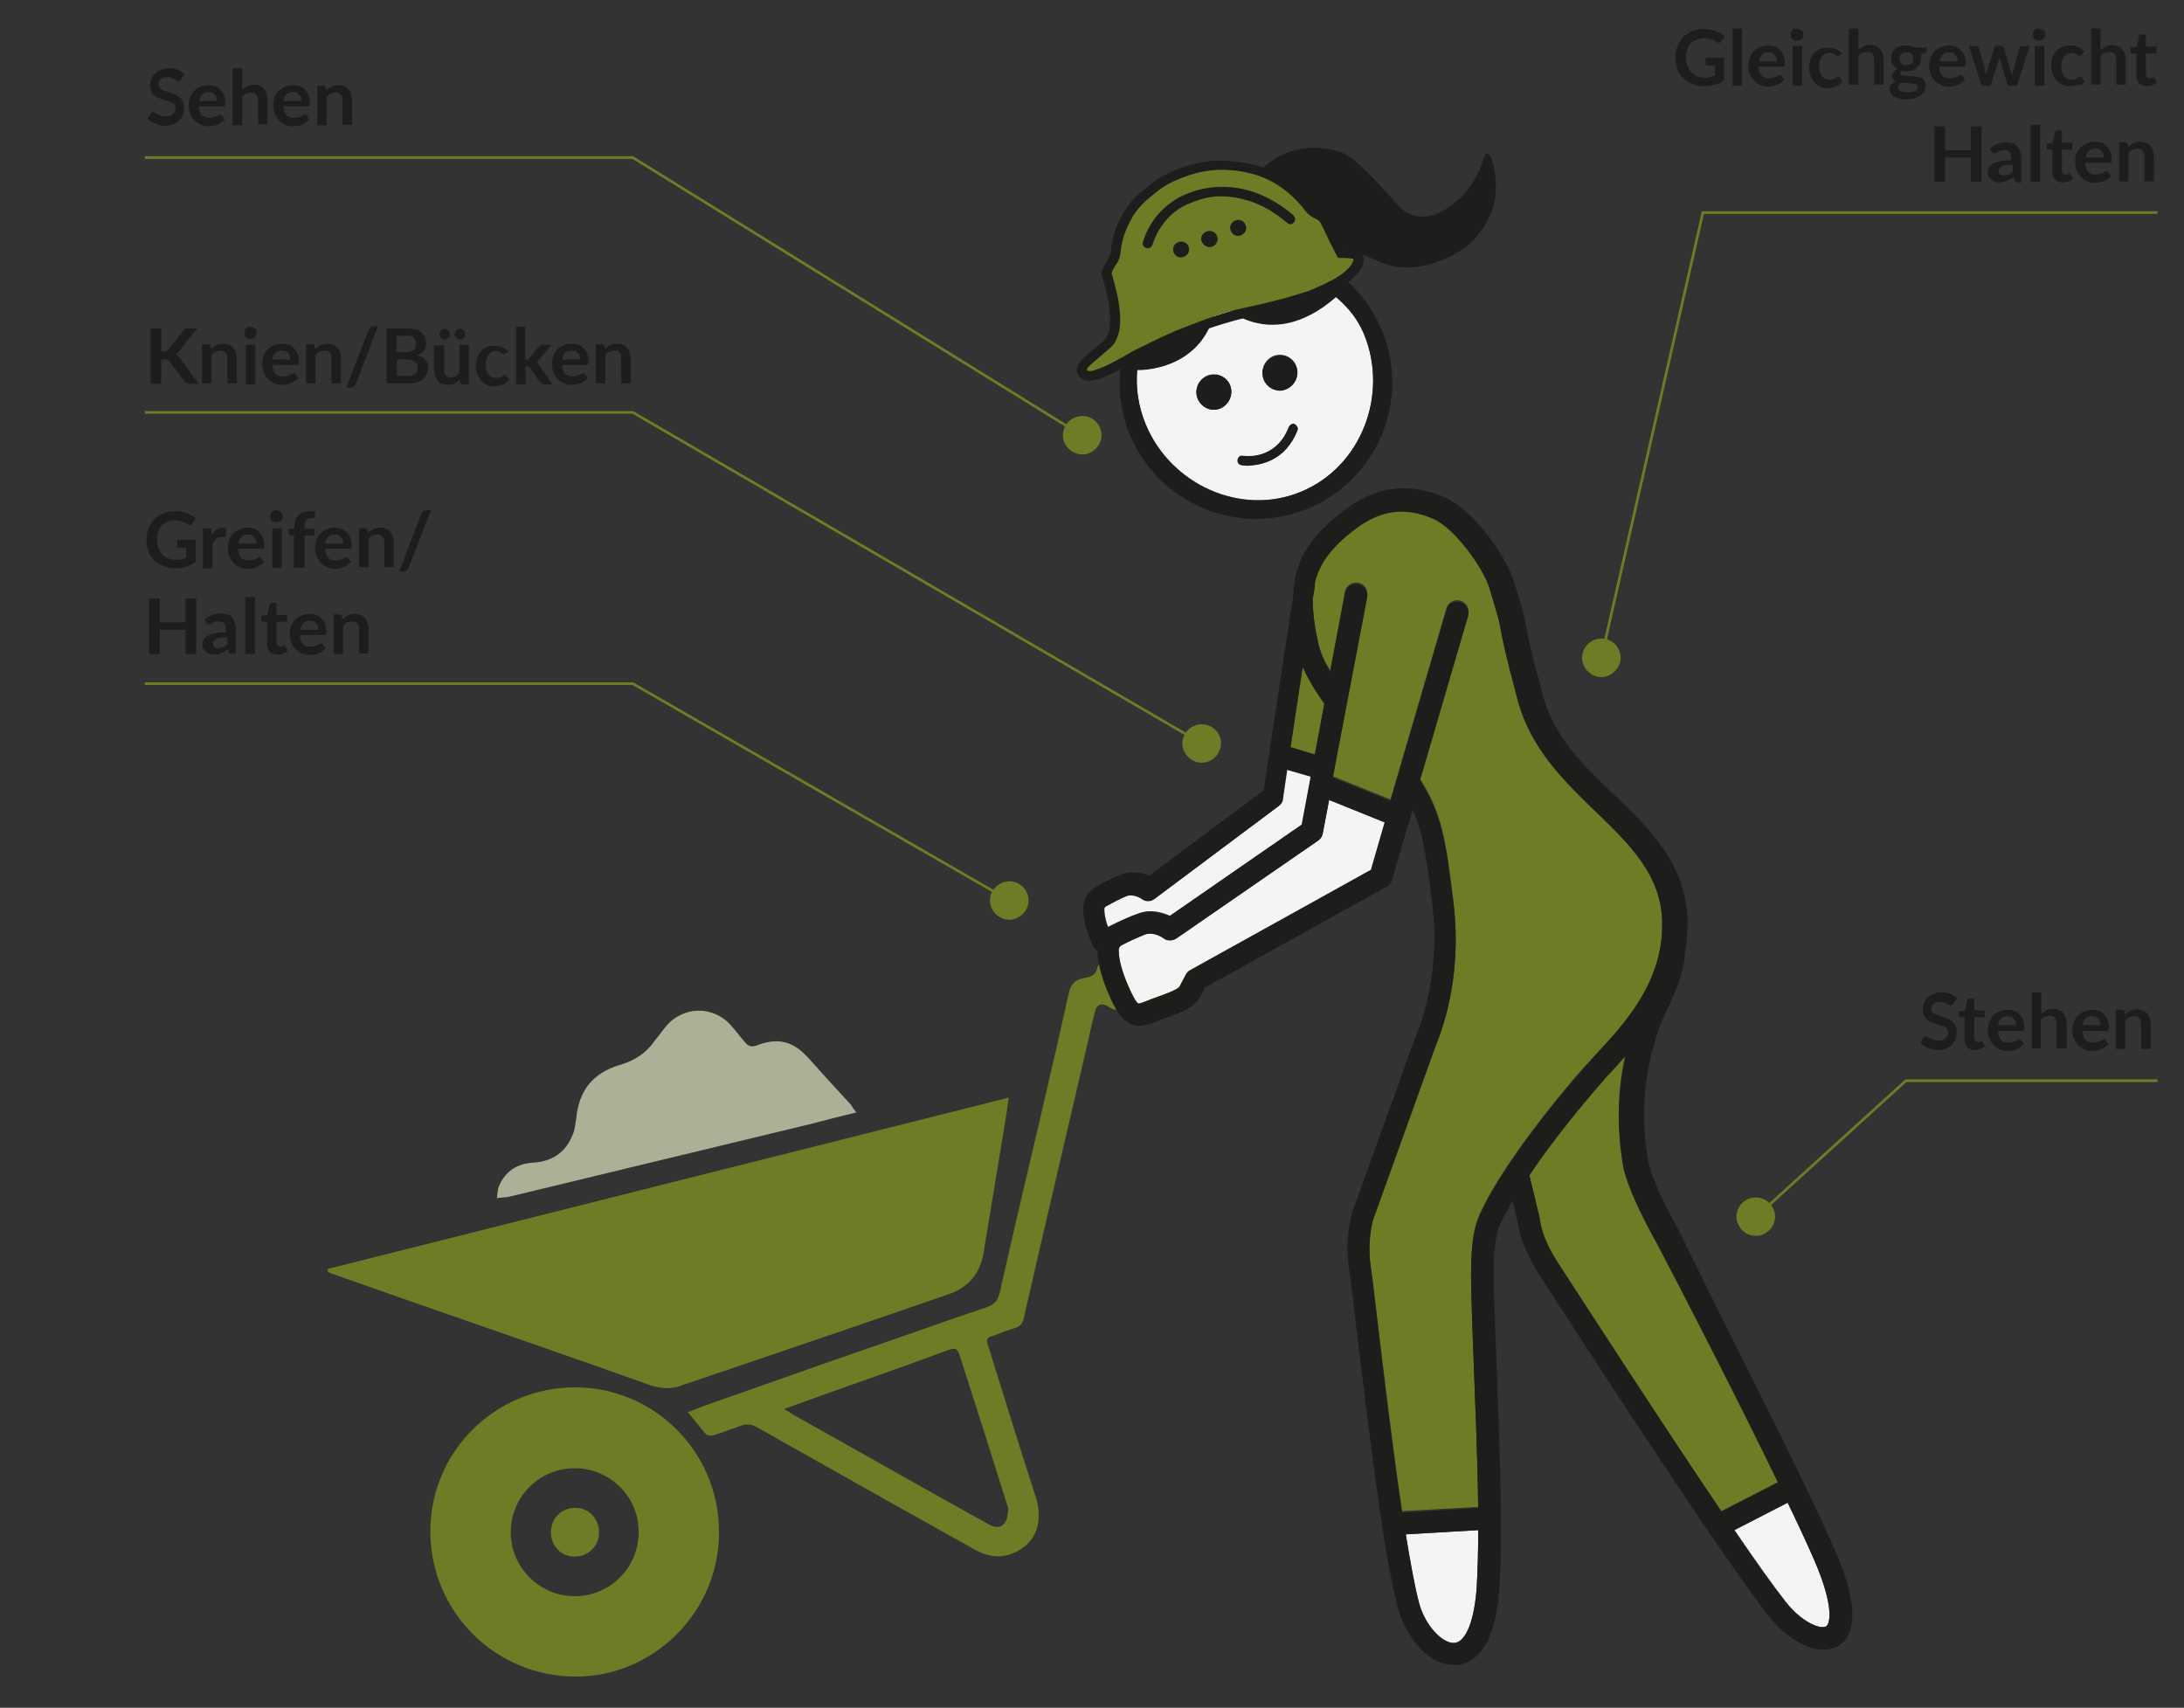 <?xml version="1.0" encoding="utf-8"?>
<!-- Generator: Adobe Illustrator 28.0.0, SVG Export Plug-In . SVG Version: 6.00 Build 0)  -->
<svg version="1.1" id="Ebene_1" xmlns="http://www.w3.org/2000/svg" xmlns:xlink="http://www.w3.org/1999/xlink" x="0px" y="0px"
	 viewBox="0 0 413.1 323" style="enable-background:new 0 0 413.1 323;" xml:space="preserve">
<rect x="0" y="0" width="413.1" height="323" fill="#333333" stroke="none"/>
<style type="text/css">
	.st0{enable-background:new    ;}
	.st1{fill:#1D1D1B;}
	.st2{fill:none;stroke:#6e7d25;stroke-width:0.5;}
	.st3{clip-path:url(#SVGID_00000118357996052050684740000006502974146719608977_);fill:#6e7d25;}
	.st4{clip-path:url(#SVGID_00000088832340604262140910000017932088279000510338_);fill:#6e7d25;}
	.st5{clip-path:url(#SVGID_00000125594815729963880820000000888552247727371199_);fill:#6e7d25;}
	.st6{clip-path:url(#SVGID_00000116228445619616305460000007565924499352390322_);fill:#6e7d25;}
	.st7{clip-path:url(#SVGID_00000074442392678818628810000008608690892004846982_);fill:#6e7d25;}
	.st8{clip-path:url(#SVGID_00000088839902803592956390000011389163755031007921_);fill:#F4F4F4;}
	.st9{clip-path:url(#SVGID_00000095313535171968116360000010999534991353431983_);fill:#1D1D1B;}
	.st10{clip-path:url(#SVGID_00000098191814283216728340000007523540062622871705_);fill:#1D1D1B;}
	.st11{clip-path:url(#SVGID_00000120529441658708046290000014440768932302918786_);fill:#1D1D1B;}
	.st12{clip-path:url(#SVGID_00000101061669103645205390000014197042356832217494_);fill:#1D1D1B;}
	.st13{clip-path:url(#SVGID_00000006678983915207101350000010677656227891881898_);fill:#acb097;}
	.st14{clip-path:url(#SVGID_00000019669696757829612690000012491316912592699327_);fill:#6e7d25;}
	.st15{clip-path:url(#SVGID_00000140004065959954598760000011071518087638070186_);fill:#6e7d25;}
	.st16{clip-path:url(#SVGID_00000160148424195317758620000000001855790874074545_);fill:#6e7d25;}
	.st17{clip-path:url(#SVGID_00000002346427638965031050000012733469361504838061_);fill:#6e7d25;}
	.st18{clip-path:url(#SVGID_00000031911837234324587800000000380437403070174628_);fill:#1D1D1B;}
	.st19{clip-path:url(#SVGID_00000173879826314762136140000017206157438066014353_);fill:#6e7d25;}
	.st20{clip-path:url(#SVGID_00000063607188974459518750000005720068301552311468_);fill:#1D1D1B;}
	.st21{clip-path:url(#SVGID_00000103950910746093380000000005526770276784353981_);fill:#1D1D1B;}
	.st22{clip-path:url(#SVGID_00000039105722832341129570000001934634139487725971_);fill:#1D1D1B;}
	.st23{clip-path:url(#SVGID_00000090980948787333591890000009015869162096403868_);fill:#1D1D1B;}
	.st24{clip-path:url(#SVGID_00000099636090264474761230000010491770698285877175_);fill:#F4F4F4;}
	.st25{clip-path:url(#SVGID_00000147919126551321246830000006389663584613874579_);fill:#F4F4F4;}
	.st26{clip-path:url(#SVGID_00000023267838980221290020000001044159971231162008_);fill:#F4F4F4;}
	.st27{clip-path:url(#SVGID_00000067917552452463078170000002703608456268587946_);fill:#F4F4F4;}
	.st28{clip-path:url(#SVGID_00000032634810192140054180000005302637795506901169_);fill:#6e7d25;}
	.st29{clip-path:url(#SVGID_00000067933808557363443520000017465501839408666257_);fill:#6e7d25;}
	.st30{clip-path:url(#SVGID_00000012438470598109243720000006397358106197338529_);fill:#6e7d25;}
	.st31{clip-path:url(#SVGID_00000155835810977241230440000014132635760207386497_);fill:#1D1D1B;}
</style>
<g>
	<g class="st0">
		<path class="st1" d="M324.4,16c-0.6,0.2-1.2,0.3-1.9,0.3c-0.9,0-1.6-0.1-2.3-0.4s-1.3-0.6-1.8-1.1c-0.5-0.5-0.9-1-1.1-1.7
			c-0.3-0.7-0.4-1.4-0.4-2.2c0-0.8,0.1-1.5,0.4-2.2c0.3-0.7,0.6-1.2,1.1-1.7c0.5-0.5,1-0.8,1.7-1.1s1.4-0.4,2.3-0.4
			c0.4,0,0.8,0,1.2,0.1c0.4,0.1,0.7,0.2,1,0.3c0.3,0.1,0.6,0.3,0.9,0.4c0.3,0.2,0.5,0.4,0.7,0.6l-0.6,0.9c-0.1,0.1-0.2,0.2-0.3,0.3
			c-0.1,0-0.3,0-0.5-0.1c-0.2-0.1-0.3-0.2-0.5-0.3c-0.2-0.1-0.3-0.2-0.5-0.2c-0.2-0.1-0.4-0.1-0.7-0.2s-0.5-0.1-0.8-0.1
			c-0.5,0-1,0.1-1.4,0.3c-0.4,0.2-0.8,0.4-1.1,0.7c-0.3,0.3-0.5,0.7-0.7,1.2s-0.2,1-0.2,1.5c0,0.6,0.1,1.1,0.3,1.6s0.4,0.9,0.7,1.2
			c0.3,0.3,0.7,0.6,1.1,0.7c0.4,0.2,0.9,0.3,1.5,0.3c0.4,0,0.7,0,1-0.1c0.3-0.1,0.6-0.2,0.9-0.3v-1.9H323c-0.1,0-0.2,0-0.3-0.1
			s-0.1-0.2-0.1-0.3v-1.1h3.5v4.2C325.6,15.6,325,15.9,324.4,16z"/>
	</g>
	<g class="st0">
		<path class="st1" d="M329.5,5.4v10.8h-1.8V5.4H329.5z"/>
		<path class="st1" d="M334.4,8.6c0.5,0,0.9,0.1,1.3,0.2c0.4,0.1,0.7,0.4,1,0.7s0.5,0.6,0.7,1.1s0.2,0.9,0.2,1.4
			c0,0.3,0,0.5-0.1,0.5c-0.1,0.1-0.2,0.1-0.3,0.1h-4.6c0,0.4,0.1,0.7,0.2,1c0.1,0.3,0.2,0.5,0.4,0.7c0.2,0.2,0.4,0.3,0.6,0.4
			c0.2,0.1,0.5,0.1,0.8,0.1c0.3,0,0.5,0,0.8-0.1c0.2-0.1,0.4-0.1,0.6-0.2s0.3-0.2,0.4-0.2c0.1-0.1,0.2-0.1,0.3-0.1
			c0.2,0,0.3,0.1,0.3,0.2l0.5,0.7c-0.2,0.2-0.4,0.4-0.7,0.6s-0.5,0.3-0.8,0.4c-0.3,0.1-0.5,0.2-0.8,0.2s-0.5,0.1-0.8,0.1
			c-0.5,0-1-0.1-1.4-0.3c-0.4-0.2-0.8-0.4-1.2-0.8c-0.3-0.3-0.6-0.8-0.8-1.2c-0.2-0.5-0.3-1.1-0.3-1.7c0-0.5,0.1-1,0.2-1.4
			c0.2-0.4,0.4-0.8,0.7-1.2c0.3-0.3,0.7-0.6,1.1-0.8C333.4,8.7,333.9,8.6,334.4,8.6z M334.5,9.9c-0.5,0-0.9,0.1-1.2,0.4
			c-0.3,0.3-0.5,0.7-0.6,1.3h3.4c0-0.2,0-0.5-0.1-0.7c-0.1-0.2-0.2-0.4-0.3-0.5s-0.3-0.3-0.5-0.4C335,10,334.7,9.9,334.5,9.9z"/>
		<path class="st1" d="M341.1,6.6c0,0.2,0,0.3-0.1,0.4c-0.1,0.1-0.1,0.3-0.3,0.4c-0.1,0.1-0.2,0.2-0.4,0.2s-0.3,0.1-0.5,0.1
			c-0.2,0-0.3,0-0.4-0.1s-0.3-0.1-0.4-0.2c-0.1-0.1-0.2-0.2-0.2-0.4s-0.1-0.3-0.1-0.4c0-0.2,0-0.3,0.1-0.5s0.1-0.3,0.2-0.4
			s0.2-0.2,0.4-0.2s0.3-0.1,0.4-0.1c0.2,0,0.3,0,0.5,0.1s0.3,0.1,0.4,0.2S341,6,341,6.1C341.1,6.3,341.1,6.4,341.1,6.6z M340.9,8.7
			v7.5h-1.8V8.7H340.9z"/>
		<path class="st1" d="M348.1,10.3c-0.1,0.1-0.1,0.1-0.2,0.2s-0.1,0.1-0.2,0.1c-0.1,0-0.2,0-0.3-0.1s-0.2-0.1-0.3-0.2
			s-0.3-0.1-0.4-0.2S346.3,10,346,10c-0.3,0-0.6,0.1-0.8,0.2c-0.2,0.1-0.4,0.3-0.6,0.5c-0.2,0.2-0.3,0.5-0.4,0.8s-0.1,0.6-0.1,1
			c0,0.4,0,0.8,0.1,1.1c0.1,0.3,0.2,0.6,0.4,0.8c0.2,0.2,0.4,0.4,0.6,0.5c0.2,0.1,0.5,0.2,0.8,0.2c0.3,0,0.5,0,0.7-0.1
			s0.3-0.1,0.4-0.2s0.2-0.2,0.3-0.2s0.2-0.1,0.3-0.1c0.1,0,0.3,0.1,0.3,0.2l0.5,0.7c-0.2,0.2-0.4,0.4-0.6,0.6s-0.5,0.3-0.7,0.4
			c-0.2,0.1-0.5,0.2-0.8,0.2s-0.5,0.1-0.8,0.1c-0.5,0-0.9-0.1-1.3-0.3s-0.8-0.4-1.1-0.8c-0.3-0.3-0.5-0.7-0.7-1.2
			c-0.2-0.5-0.3-1-0.3-1.6c0-0.5,0.1-1.1,0.2-1.5c0.2-0.5,0.4-0.9,0.7-1.2c0.3-0.3,0.7-0.6,1.1-0.8c0.5-0.2,1-0.3,1.6-0.3
			c0.6,0,1,0.1,1.5,0.3c0.4,0.2,0.8,0.4,1.1,0.8L348.1,10.3z"/>
		<path class="st1" d="M349.7,16.2V5.4h1.8v4.1c0.3-0.3,0.6-0.5,1-0.7c0.3-0.2,0.8-0.3,1.2-0.3c0.4,0,0.8,0.1,1.1,0.2
			c0.3,0.1,0.6,0.3,0.8,0.6c0.2,0.2,0.4,0.5,0.5,0.9c0.1,0.3,0.2,0.7,0.2,1.1v4.7h-1.8v-4.7c0-0.5-0.1-0.8-0.3-1.1
			c-0.2-0.2-0.5-0.4-1-0.4c-0.3,0-0.6,0.1-0.9,0.2s-0.5,0.3-0.8,0.6v5.4H349.7z"/>
	</g>
	<g class="st0">
		<path class="st1" d="M360.6,8.6c0.3,0,0.6,0,0.9,0.1c0.3,0.1,0.5,0.2,0.8,0.3h2.1v0.7c0,0.2-0.1,0.3-0.4,0.4l-0.7,0.1
			c0,0.1,0.1,0.3,0.1,0.4c0,0.1,0,0.3,0,0.4c0,0.4-0.1,0.7-0.2,1c-0.1,0.3-0.4,0.6-0.6,0.8c-0.3,0.2-0.6,0.4-0.9,0.5
			c-0.4,0.1-0.7,0.2-1.2,0.2c-0.3,0-0.6,0-0.8-0.1c-0.2,0.1-0.3,0.3-0.3,0.5c0,0.1,0.1,0.3,0.2,0.3c0.1,0.1,0.3,0.1,0.5,0.1
			c0.2,0,0.5,0,0.8,0.1c0.3,0,0.6,0,0.9,0c0.3,0,0.6,0.1,0.9,0.1c0.3,0.1,0.5,0.2,0.8,0.3s0.4,0.3,0.5,0.5c0.1,0.2,0.2,0.5,0.2,0.9
			c0,0.3-0.1,0.6-0.2,1c-0.2,0.3-0.4,0.6-0.7,0.8s-0.7,0.4-1.1,0.6c-0.4,0.1-1,0.2-1.5,0.2c-0.6,0-1.1-0.1-1.5-0.2
			c-0.4-0.1-0.8-0.3-1-0.4s-0.5-0.4-0.6-0.6c-0.1-0.2-0.2-0.5-0.2-0.7c0-0.3,0.1-0.6,0.3-0.9s0.5-0.4,0.9-0.6
			c-0.2-0.1-0.3-0.2-0.5-0.4s-0.2-0.4-0.2-0.7c0-0.1,0-0.2,0.1-0.3c0-0.1,0.1-0.2,0.2-0.4c0.1-0.1,0.2-0.2,0.3-0.3
			c0.1-0.1,0.3-0.2,0.4-0.3c-0.4-0.2-0.7-0.5-0.9-0.8c-0.2-0.3-0.3-0.7-0.3-1.2c0-0.4,0.1-0.7,0.2-1s0.4-0.6,0.6-0.8
			c0.3-0.2,0.6-0.4,0.9-0.5C359.8,8.7,360.2,8.6,360.6,8.6z M362.7,16.5c0-0.1,0-0.3-0.1-0.4c-0.1-0.1-0.2-0.2-0.4-0.2
			c-0.1-0.1-0.3-0.1-0.5-0.1s-0.4,0-0.6-0.1c-0.2,0-0.5,0-0.7,0c-0.2,0-0.5,0-0.7-0.1c-0.2,0.1-0.4,0.2-0.5,0.4
			c-0.1,0.2-0.2,0.3-0.2,0.5c0,0.1,0,0.3,0.1,0.4c0.1,0.1,0.2,0.2,0.3,0.3c0.1,0.1,0.3,0.1,0.6,0.2c0.2,0,0.5,0.1,0.8,0.1
			c0.3,0,0.6,0,0.9-0.1s0.4-0.1,0.6-0.2c0.2-0.1,0.3-0.2,0.3-0.3C362.6,16.8,362.7,16.7,362.7,16.5z M360.6,12.3
			c0.2,0,0.4,0,0.6-0.1c0.2-0.1,0.3-0.1,0.4-0.2c0.1-0.1,0.2-0.2,0.2-0.4c0.1-0.2,0.1-0.3,0.1-0.5c0-0.4-0.1-0.7-0.3-0.9
			c-0.2-0.2-0.6-0.3-1-0.3s-0.8,0.1-1,0.3c-0.2,0.2-0.3,0.5-0.3,0.9c0,0.2,0,0.3,0.1,0.5s0.1,0.3,0.2,0.4c0.1,0.1,0.2,0.2,0.4,0.3
			C360.2,12.3,360.4,12.3,360.6,12.3z"/>
	</g>
	<g class="st0">
		<path class="st1" d="M368.6,8.6c0.5,0,0.9,0.1,1.3,0.2c0.4,0.1,0.7,0.4,1,0.7s0.5,0.6,0.7,1.1s0.2,0.9,0.2,1.4
			c0,0.3,0,0.5-0.1,0.5c-0.1,0.1-0.2,0.1-0.3,0.1h-4.6c0,0.4,0.1,0.7,0.2,1c0.1,0.3,0.2,0.5,0.4,0.7c0.2,0.2,0.4,0.3,0.6,0.4
			c0.2,0.1,0.5,0.1,0.8,0.1c0.3,0,0.5,0,0.8-0.1c0.2-0.1,0.4-0.1,0.6-0.2s0.3-0.2,0.4-0.2c0.1-0.1,0.2-0.1,0.3-0.1
			c0.2,0,0.3,0.1,0.3,0.2l0.5,0.7c-0.2,0.2-0.4,0.4-0.7,0.6s-0.5,0.3-0.8,0.4c-0.3,0.1-0.5,0.2-0.8,0.2s-0.5,0.1-0.8,0.1
			c-0.5,0-1-0.1-1.4-0.3c-0.4-0.2-0.8-0.4-1.2-0.8c-0.3-0.3-0.6-0.8-0.8-1.2c-0.2-0.5-0.3-1.1-0.3-1.7c0-0.5,0.1-1,0.2-1.4
			c0.2-0.4,0.4-0.8,0.7-1.2c0.3-0.3,0.7-0.6,1.1-0.8C367.6,8.7,368.1,8.6,368.6,8.6z M368.7,9.9c-0.5,0-0.9,0.1-1.2,0.4
			c-0.3,0.3-0.5,0.7-0.6,1.3h3.4c0-0.2,0-0.5-0.1-0.7c-0.1-0.2-0.2-0.4-0.3-0.5s-0.3-0.3-0.5-0.4C369.2,10,368.9,9.9,368.7,9.9z"/>
	</g>
	<g class="st0">
		<path class="st1" d="M372.4,8.7h1.4c0.1,0,0.2,0,0.3,0.1c0.1,0.1,0.2,0.1,0.2,0.2l1.1,4c0.1,0.2,0.1,0.4,0.1,0.6s0.1,0.4,0.1,0.6
			c0.1-0.2,0.1-0.4,0.2-0.6s0.1-0.4,0.2-0.6l1.2-4c0-0.1,0.1-0.2,0.2-0.2c0.1-0.1,0.2-0.1,0.3-0.1h0.8c0.1,0,0.2,0,0.3,0.1
			c0.1,0.1,0.1,0.1,0.2,0.2l1.2,4c0.1,0.2,0.1,0.4,0.2,0.6c0.1,0.2,0.1,0.4,0.2,0.6c0-0.2,0.1-0.4,0.1-0.6c0-0.2,0.1-0.4,0.2-0.6
			l1.1-4c0-0.1,0.1-0.2,0.2-0.2c0.1-0.1,0.2-0.1,0.3-0.1h1.4l-2.4,7.5H380c-0.2,0-0.3-0.1-0.3-0.3l-1.3-4.3
			c-0.1-0.3-0.2-0.6-0.2-0.9c-0.1,0.3-0.1,0.6-0.2,0.9l-1.4,4.3c-0.1,0.2-0.2,0.3-0.4,0.3h-1.4L372.4,8.7z"/>
		<path class="st1" d="M386.9,6.6c0,0.2,0,0.3-0.1,0.4c-0.1,0.1-0.1,0.3-0.3,0.4c-0.1,0.1-0.2,0.2-0.4,0.2s-0.3,0.1-0.5,0.1
			c-0.2,0-0.3,0-0.4-0.1c-0.1-0.1-0.3-0.1-0.4-0.2c-0.1-0.1-0.2-0.2-0.2-0.4s-0.1-0.3-0.1-0.4c0-0.2,0-0.3,0.1-0.5s0.1-0.3,0.2-0.4
			s0.2-0.2,0.4-0.2c0.1-0.1,0.3-0.1,0.4-0.1c0.2,0,0.3,0,0.5,0.1s0.3,0.1,0.4,0.2c0.1,0.1,0.2,0.2,0.3,0.4
			C386.9,6.3,386.9,6.4,386.9,6.6z M386.7,8.7v7.5h-1.8V8.7H386.7z"/>
		<path class="st1" d="M393.8,10.3c-0.1,0.1-0.1,0.1-0.2,0.2c-0.1,0-0.1,0.1-0.2,0.1c-0.1,0-0.2,0-0.3-0.1c-0.1-0.1-0.2-0.1-0.3-0.2
			s-0.3-0.1-0.4-0.2s-0.4-0.1-0.6-0.1c-0.3,0-0.6,0.1-0.8,0.2c-0.2,0.1-0.4,0.3-0.6,0.5c-0.2,0.2-0.3,0.5-0.4,0.8
			c-0.1,0.3-0.1,0.6-0.1,1c0,0.4,0,0.8,0.1,1.1c0.1,0.3,0.2,0.6,0.4,0.8c0.2,0.2,0.4,0.4,0.6,0.5c0.2,0.1,0.5,0.2,0.8,0.2
			s0.5,0,0.7-0.1c0.2-0.1,0.3-0.1,0.4-0.2s0.2-0.2,0.3-0.2c0.1-0.1,0.2-0.1,0.3-0.1c0.1,0,0.3,0.1,0.3,0.2l0.5,0.7
			c-0.2,0.2-0.4,0.4-0.6,0.6S393.3,16,393,16c-0.2,0.1-0.5,0.2-0.8,0.2c-0.3,0-0.5,0.1-0.8,0.1c-0.5,0-0.9-0.1-1.3-0.3
			c-0.4-0.2-0.8-0.4-1.1-0.8c-0.3-0.3-0.5-0.7-0.7-1.2c-0.2-0.5-0.3-1-0.3-1.6c0-0.5,0.1-1.1,0.2-1.5s0.4-0.9,0.7-1.2
			c0.3-0.3,0.7-0.6,1.1-0.8c0.5-0.2,1-0.3,1.6-0.3c0.6,0,1,0.1,1.5,0.3c0.4,0.2,0.8,0.4,1.1,0.8L393.8,10.3z"/>
	</g>
	<g class="st0">
		<path class="st1" d="M395.5,16.2V5.4h1.8v4.1c0.3-0.3,0.6-0.5,1-0.7c0.3-0.2,0.8-0.3,1.2-0.3c0.4,0,0.8,0.1,1.1,0.2
			c0.3,0.1,0.6,0.3,0.8,0.6c0.2,0.2,0.4,0.5,0.5,0.9c0.1,0.3,0.2,0.7,0.2,1.1v4.7h-1.8v-4.7c0-0.5-0.1-0.8-0.3-1.1
			c-0.2-0.2-0.5-0.4-1-0.4c-0.3,0-0.6,0.1-0.9,0.2c-0.3,0.1-0.5,0.3-0.8,0.6v5.4H395.5z"/>
	</g>
	<g class="st0">
		<path class="st1" d="M406.1,16.3c-0.6,0-1.1-0.2-1.5-0.5c-0.3-0.4-0.5-0.9-0.5-1.5v-4.2h-0.8c-0.1,0-0.2,0-0.2-0.1
			C403,9.9,403,9.8,403,9.7V9l1.2-0.2l0.4-2c0-0.1,0.1-0.2,0.1-0.2c0.1-0.1,0.2-0.1,0.3-0.1h0.9v2.3h2v1.3h-2v4
			c0,0.2,0.1,0.4,0.2,0.5c0.1,0.1,0.3,0.2,0.5,0.2c0.1,0,0.2,0,0.3,0c0.1,0,0.1-0.1,0.2-0.1s0.1-0.1,0.1-0.1c0,0,0.1,0,0.1,0
			c0.1,0,0.1,0,0.1,0c0,0,0.1,0.1,0.1,0.1l0.5,0.9c-0.3,0.2-0.6,0.4-0.9,0.5S406.5,16.3,406.1,16.3z"/>
	</g>
	<g class="st0">
		<path class="st1" d="M374.8,34.4h-2v-4.6h-4.9v4.6h-2V23.9h2v4.5h4.9v-4.5h2V34.4z"/>
	</g>
	<g class="st0">
		<path class="st1" d="M381.6,34.4c-0.2,0-0.3,0-0.4-0.1S381,34.1,381,34l-0.2-0.5c-0.2,0.2-0.4,0.3-0.6,0.4
			c-0.2,0.1-0.4,0.2-0.6,0.3s-0.4,0.2-0.6,0.2s-0.5,0.1-0.7,0.1c-0.3,0-0.6,0-0.9-0.1c-0.3-0.1-0.5-0.2-0.7-0.4
			c-0.2-0.2-0.3-0.4-0.5-0.6s-0.2-0.5-0.2-0.9c0-0.3,0.1-0.6,0.2-0.8c0.1-0.3,0.4-0.5,0.7-0.7c0.3-0.2,0.8-0.4,1.4-0.5
			c0.6-0.1,1.3-0.2,2.1-0.2v-0.4c0-0.5-0.1-0.9-0.3-1.1c-0.2-0.2-0.5-0.4-0.9-0.4c-0.3,0-0.5,0-0.7,0.1c-0.2,0.1-0.4,0.1-0.5,0.2
			c-0.1,0.1-0.3,0.2-0.4,0.2c-0.1,0.1-0.2,0.1-0.4,0.1c-0.1,0-0.2,0-0.3-0.1c-0.1-0.1-0.2-0.1-0.2-0.2l-0.3-0.6
			c0.9-0.8,1.9-1.2,3.1-1.2c0.4,0,0.8,0.1,1.2,0.2s0.6,0.3,0.9,0.6c0.2,0.3,0.4,0.6,0.5,0.9c0.1,0.4,0.2,0.7,0.2,1.2v4.7H381.6z
			 M378.9,33.2c0.4,0,0.7-0.1,1-0.2c0.3-0.1,0.5-0.3,0.8-0.6v-1.3c-0.5,0-1,0.1-1.3,0.1c-0.4,0.1-0.6,0.1-0.8,0.3
			c-0.2,0.1-0.4,0.2-0.5,0.4s-0.1,0.3-0.1,0.4c0,0.3,0.1,0.5,0.3,0.7S378.6,33.2,378.9,33.2z"/>
		<path class="st1" d="M385.9,23.6v10.8h-1.8V23.6H385.9z"/>
	</g>
	<g class="st0">
		<path class="st1" d="M390.2,34.5c-0.6,0-1.1-0.2-1.5-0.5c-0.3-0.4-0.5-0.9-0.5-1.5v-4.2h-0.8c-0.1,0-0.2,0-0.2-0.1
			c-0.1-0.1-0.1-0.2-0.1-0.3v-0.7l1.2-0.2l0.4-2c0-0.1,0.1-0.2,0.1-0.2c0.1-0.1,0.2-0.1,0.3-0.1h0.9V27h2v1.3h-2v4
			c0,0.2,0.1,0.4,0.2,0.5c0.1,0.1,0.3,0.2,0.5,0.2c0.1,0,0.2,0,0.3,0c0.1,0,0.1-0.1,0.2-0.1s0.1-0.1,0.1-0.1c0,0,0.1,0,0.1,0
			c0.1,0,0.1,0,0.1,0c0,0,0.1,0.1,0.1,0.1l0.5,0.9c-0.3,0.2-0.6,0.4-0.9,0.5S390.5,34.5,390.2,34.5z"/>
	</g>
	<g class="st0">
		<path class="st1" d="M396.2,26.8c0.5,0,0.9,0.1,1.3,0.2c0.4,0.1,0.7,0.4,1,0.7c0.3,0.3,0.5,0.6,0.7,1.1s0.2,0.9,0.2,1.4
			c0,0.3,0,0.5-0.1,0.5c-0.1,0.1-0.2,0.1-0.3,0.1h-4.6c0,0.4,0.1,0.7,0.2,1c0.1,0.3,0.2,0.5,0.4,0.7s0.4,0.3,0.6,0.4
			s0.5,0.1,0.8,0.1c0.3,0,0.5,0,0.8-0.1c0.2-0.1,0.4-0.1,0.6-0.2s0.3-0.2,0.4-0.2c0.1-0.1,0.2-0.1,0.3-0.1c0.1,0,0.3,0.1,0.3,0.2
			l0.5,0.7c-0.2,0.2-0.4,0.4-0.7,0.6c-0.2,0.2-0.5,0.3-0.8,0.4c-0.3,0.1-0.5,0.2-0.8,0.2c-0.3,0-0.5,0.1-0.8,0.1
			c-0.5,0-1-0.1-1.4-0.3c-0.4-0.2-0.8-0.4-1.2-0.8c-0.3-0.3-0.6-0.8-0.8-1.2c-0.2-0.5-0.3-1.1-0.3-1.7c0-0.5,0.1-1,0.2-1.4
			c0.2-0.4,0.4-0.8,0.7-1.2c0.3-0.3,0.7-0.6,1.1-0.8C395.2,26.9,395.7,26.8,396.2,26.8z M396.3,28.1c-0.5,0-0.9,0.1-1.2,0.4
			c-0.3,0.3-0.5,0.7-0.6,1.3h3.4c0-0.2,0-0.5-0.1-0.7c-0.1-0.2-0.2-0.4-0.3-0.5s-0.3-0.3-0.5-0.4C396.8,28.1,396.5,28.1,396.3,28.1z
			"/>
		<path class="st1" d="M400.8,34.4v-7.5h1.1c0.2,0,0.4,0.1,0.5,0.3l0.1,0.6c0.2-0.2,0.3-0.3,0.5-0.4s0.3-0.2,0.5-0.3
			s0.4-0.2,0.6-0.2c0.2,0,0.4-0.1,0.7-0.1c0.4,0,0.8,0.1,1.1,0.2c0.3,0.1,0.6,0.3,0.8,0.6c0.2,0.2,0.4,0.5,0.5,0.9
			c0.1,0.3,0.2,0.7,0.2,1.1v4.7h-1.8v-4.7c0-0.5-0.1-0.8-0.3-1.1c-0.2-0.2-0.5-0.4-1-0.4c-0.3,0-0.6,0.1-0.9,0.2s-0.5,0.3-0.8,0.6
			v5.4H400.8z"/>
	</g>
	<polyline class="st2" points="302.9,124.4 322.1,40.2 408.1,40.2 	"/>
	<g>
		<g>
			<g>
				<defs>
					<rect id="SVGID_1_" x="10.8" y="-8.2" width="418.7" height="325.4"/>
				</defs>
				<clipPath id="SVGID_00000182513630614122646310000011710285165185876640_">
					<use xlink:href="#SVGID_1_"  style="overflow:visible;"/>
				</clipPath>
				<path style="clip-path:url(#SVGID_00000182513630614122646310000011710285165185876640_);fill:#6e7d25;" d="M301.4,121.1
					c-1.8,0.8-2.7,3-1.8,4.8c0.8,1.8,3,2.7,4.8,1.8s2.7-3,1.8-4.8C305.4,121.1,303.3,120.3,301.4,121.1"/>
			</g>
		</g>
	</g>
	<g class="st0">
		<path class="st1" d="M34.2,15.1c-0.1,0.1-0.1,0.2-0.2,0.2s-0.1,0.1-0.2,0.1c-0.1,0-0.2,0-0.3-0.1S33.1,15.1,33,15
			c-0.2-0.1-0.4-0.2-0.6-0.3c-0.2-0.1-0.5-0.1-0.8-0.1c-0.3,0-0.5,0-0.7,0.1c-0.2,0.1-0.4,0.2-0.5,0.3c-0.1,0.1-0.2,0.3-0.3,0.4
			S30,15.8,30,16c0,0.2,0.1,0.5,0.2,0.6s0.3,0.3,0.5,0.4c0.2,0.1,0.5,0.2,0.8,0.3c0.3,0.1,0.6,0.2,0.9,0.3c0.3,0.1,0.6,0.2,0.9,0.4
			c0.3,0.1,0.5,0.3,0.8,0.5c0.2,0.2,0.4,0.5,0.5,0.8c0.1,0.3,0.2,0.7,0.2,1.1c0,0.5-0.1,0.9-0.2,1.3c-0.2,0.4-0.4,0.8-0.7,1.1
			s-0.7,0.5-1.1,0.7c-0.5,0.2-1,0.3-1.5,0.3c-0.3,0-0.7,0-1-0.1c-0.3-0.1-0.6-0.2-0.9-0.3s-0.6-0.3-0.8-0.4
			c-0.3-0.2-0.5-0.4-0.7-0.6l0.6-0.9c0-0.1,0.1-0.1,0.2-0.2c0.1,0,0.2-0.1,0.2-0.1c0.1,0,0.3,0,0.4,0.1s0.3,0.2,0.5,0.3
			c0.2,0.1,0.4,0.2,0.7,0.3s0.6,0.1,0.9,0.1c0.6,0,1-0.1,1.3-0.4c0.3-0.3,0.5-0.6,0.5-1.1c0-0.3-0.1-0.5-0.2-0.7
			c-0.1-0.2-0.3-0.3-0.5-0.4c-0.2-0.1-0.5-0.2-0.8-0.3c-0.3-0.1-0.6-0.2-0.9-0.3c-0.3-0.1-0.6-0.2-0.9-0.3c-0.3-0.1-0.5-0.3-0.8-0.5
			c-0.2-0.2-0.4-0.5-0.5-0.8c-0.1-0.3-0.2-0.7-0.2-1.2c0-0.4,0.1-0.8,0.2-1.1s0.4-0.7,0.7-1c0.3-0.3,0.6-0.5,1.1-0.7
			c0.4-0.2,0.9-0.3,1.5-0.3c0.6,0,1.2,0.1,1.7,0.3c0.5,0.2,1,0.5,1.3,0.8L34.2,15.1z"/>
	</g>
	<g class="st0">
		<path class="st1" d="M39.4,16.1c0.5,0,0.9,0.1,1.3,0.2c0.4,0.1,0.7,0.4,1,0.7c0.3,0.3,0.5,0.6,0.7,1.1s0.2,0.9,0.2,1.4
			c0,0.3,0,0.5-0.1,0.5s-0.2,0.1-0.3,0.1h-4.6c0,0.4,0.1,0.7,0.2,1c0.1,0.3,0.2,0.5,0.4,0.7s0.4,0.3,0.6,0.4s0.5,0.1,0.8,0.1
			c0.3,0,0.5,0,0.8-0.1c0.2-0.1,0.4-0.1,0.6-0.2s0.3-0.2,0.4-0.2c0.1-0.1,0.2-0.1,0.3-0.1c0.1,0,0.3,0.1,0.3,0.2l0.5,0.7
			c-0.2,0.2-0.4,0.4-0.7,0.6s-0.5,0.3-0.8,0.4c-0.3,0.1-0.5,0.2-0.8,0.2s-0.5,0.1-0.8,0.1c-0.5,0-1-0.1-1.4-0.3s-0.8-0.4-1.2-0.8
			c-0.3-0.3-0.6-0.8-0.8-1.2c-0.2-0.5-0.3-1.1-0.3-1.7c0-0.5,0.1-1,0.2-1.4c0.2-0.4,0.4-0.8,0.7-1.2c0.3-0.3,0.7-0.6,1.1-0.8
			C38.4,16.2,38.9,16.1,39.4,16.1z M39.5,17.4c-0.5,0-0.9,0.1-1.2,0.4c-0.3,0.3-0.5,0.7-0.6,1.3H41c0-0.2,0-0.5-0.1-0.7
			c-0.1-0.2-0.2-0.4-0.3-0.5s-0.3-0.3-0.5-0.4C40,17.5,39.7,17.4,39.5,17.4z"/>
		<path class="st1" d="M44,23.7V12.9h1.8V17c0.3-0.3,0.6-0.5,1-0.7c0.3-0.2,0.8-0.3,1.2-0.3c0.4,0,0.8,0.1,1.1,0.2s0.6,0.3,0.8,0.6
			c0.2,0.2,0.4,0.5,0.5,0.9c0.1,0.3,0.2,0.7,0.2,1.1v4.7h-1.8V19c0-0.5-0.1-0.8-0.3-1.1c-0.2-0.2-0.5-0.4-1-0.4
			c-0.3,0-0.6,0.1-0.9,0.2c-0.3,0.1-0.5,0.3-0.8,0.6v5.4H44z"/>
		<path class="st1" d="M55.4,16.1c0.5,0,0.9,0.1,1.3,0.2c0.4,0.1,0.7,0.4,1,0.7c0.3,0.3,0.5,0.6,0.7,1.1s0.2,0.9,0.2,1.4
			c0,0.3,0,0.5-0.1,0.5s-0.2,0.1-0.3,0.1h-4.6c0,0.4,0.1,0.7,0.2,1c0.1,0.3,0.2,0.5,0.4,0.7s0.4,0.3,0.6,0.4s0.5,0.1,0.8,0.1
			c0.3,0,0.5,0,0.8-0.1c0.2-0.1,0.4-0.1,0.6-0.2s0.3-0.2,0.4-0.2c0.1-0.1,0.2-0.1,0.3-0.1c0.1,0,0.3,0.1,0.3,0.2l0.5,0.7
			c-0.2,0.2-0.4,0.4-0.7,0.6s-0.5,0.3-0.8,0.4c-0.3,0.1-0.5,0.2-0.8,0.2s-0.5,0.1-0.8,0.1c-0.5,0-1-0.1-1.4-0.3s-0.8-0.4-1.2-0.8
			c-0.3-0.3-0.6-0.8-0.8-1.2c-0.2-0.5-0.3-1.1-0.3-1.7c0-0.5,0.1-1,0.2-1.4c0.2-0.4,0.4-0.8,0.7-1.2c0.3-0.3,0.7-0.6,1.1-0.8
			C54.3,16.2,54.8,16.1,55.4,16.1z M55.4,17.4c-0.5,0-0.9,0.1-1.2,0.4c-0.3,0.3-0.5,0.7-0.6,1.3H57c0-0.2,0-0.5-0.1-0.7
			c-0.1-0.2-0.2-0.4-0.3-0.5s-0.3-0.3-0.5-0.4C55.9,17.5,55.7,17.4,55.4,17.4z"/>
		<path class="st1" d="M60,23.7v-7.5h1.1c0.2,0,0.4,0.1,0.5,0.3l0.1,0.6c0.2-0.2,0.3-0.3,0.5-0.4s0.3-0.2,0.5-0.3s0.4-0.2,0.6-0.2
			c0.2,0,0.4-0.1,0.7-0.1c0.4,0,0.8,0.1,1.1,0.2s0.6,0.3,0.8,0.6c0.2,0.2,0.4,0.5,0.5,0.9c0.1,0.3,0.2,0.7,0.2,1.1v4.7h-1.8V19
			c0-0.5-0.1-0.8-0.3-1.1c-0.2-0.2-0.5-0.4-1-0.4c-0.3,0-0.6,0.1-0.9,0.2c-0.3,0.1-0.5,0.3-0.8,0.6v5.4H60z"/>
	</g>
	<g class="st0">
		<path class="st1" d="M35.2,107.2c-0.6,0.2-1.2,0.3-1.9,0.3c-0.9,0-1.6-0.1-2.3-0.4c-0.7-0.3-1.3-0.6-1.8-1.1s-0.9-1-1.1-1.7
			c-0.3-0.7-0.4-1.4-0.4-2.2c0-0.8,0.1-1.5,0.4-2.2c0.3-0.7,0.6-1.2,1.1-1.7s1-0.8,1.7-1.1c0.7-0.3,1.4-0.4,2.3-0.4
			c0.4,0,0.8,0,1.2,0.1c0.4,0.1,0.7,0.2,1,0.3c0.3,0.1,0.6,0.3,0.9,0.4c0.3,0.2,0.5,0.4,0.7,0.6L36.4,99c-0.1,0.1-0.2,0.2-0.3,0.3
			c-0.1,0-0.3,0-0.5-0.1c-0.2-0.1-0.3-0.2-0.5-0.3c-0.2-0.1-0.3-0.2-0.5-0.2c-0.2-0.1-0.4-0.1-0.7-0.2c-0.2,0-0.5-0.1-0.8-0.1
			c-0.5,0-1,0.1-1.4,0.3c-0.4,0.2-0.8,0.4-1.1,0.7s-0.5,0.7-0.7,1.2c-0.2,0.5-0.2,1-0.2,1.5c0,0.6,0.1,1.1,0.3,1.6s0.4,0.9,0.7,1.2
			c0.3,0.3,0.7,0.6,1.1,0.7c0.4,0.2,0.9,0.3,1.5,0.3c0.4,0,0.7,0,1-0.1s0.6-0.2,0.9-0.3v-1.9h-1.3c-0.1,0-0.2,0-0.3-0.1
			s-0.1-0.2-0.1-0.3v-1.1h3.5v4.2C36.4,106.7,35.8,107,35.2,107.2z"/>
	</g>
	<g class="st0">
		<path class="st1" d="M38.4,107.4v-7.5h1.1c0.2,0,0.3,0,0.4,0.1c0.1,0.1,0.1,0.2,0.1,0.4l0.1,0.8c0.2-0.4,0.5-0.8,0.8-1
			c0.3-0.3,0.7-0.4,1.1-0.4c0.3,0,0.6,0.1,0.8,0.2l-0.1,1.3c0,0.1-0.1,0.1-0.1,0.2s-0.1,0.1-0.2,0.1c-0.1,0-0.2,0-0.3,0
			c-0.1,0-0.3,0-0.4,0c-0.2,0-0.4,0-0.5,0.1c-0.2,0.1-0.3,0.1-0.4,0.3c-0.1,0.1-0.2,0.2-0.3,0.4c-0.1,0.2-0.2,0.3-0.3,0.5v4.6H38.4z
			"/>
	</g>
	<g class="st0">
		<path class="st1" d="M46.8,99.8c0.5,0,0.9,0.1,1.3,0.2c0.4,0.1,0.7,0.4,1,0.7s0.5,0.6,0.7,1.1s0.2,0.9,0.2,1.4
			c0,0.3,0,0.5-0.1,0.5c-0.1,0.1-0.2,0.1-0.3,0.1H45c0,0.4,0.1,0.7,0.2,1c0.1,0.3,0.2,0.5,0.4,0.7c0.2,0.2,0.4,0.3,0.6,0.4
			c0.2,0.1,0.5,0.1,0.8,0.1c0.3,0,0.5,0,0.8-0.1c0.2-0.1,0.4-0.1,0.6-0.2s0.3-0.2,0.4-0.2c0.1-0.1,0.2-0.1,0.3-0.1
			c0.2,0,0.3,0.1,0.3,0.2l0.5,0.7c-0.2,0.2-0.4,0.4-0.7,0.6s-0.5,0.3-0.8,0.4c-0.3,0.1-0.5,0.2-0.8,0.2s-0.5,0.1-0.8,0.1
			c-0.5,0-1-0.1-1.4-0.3c-0.4-0.2-0.8-0.4-1.2-0.8c-0.3-0.3-0.6-0.8-0.8-1.2c-0.2-0.5-0.3-1.1-0.3-1.7c0-0.5,0.1-1,0.2-1.4
			c0.2-0.4,0.4-0.8,0.7-1.2c0.3-0.3,0.7-0.6,1.1-0.8C45.8,99.9,46.3,99.8,46.8,99.8z M46.9,101.1c-0.5,0-0.9,0.1-1.2,0.4
			c-0.3,0.3-0.5,0.7-0.6,1.3h3.4c0-0.2,0-0.5-0.1-0.7c-0.1-0.2-0.2-0.4-0.3-0.5s-0.3-0.3-0.5-0.4C47.4,101.1,47.1,101.1,46.9,101.1z
			"/>
		<path class="st1" d="M53.5,97.7c0,0.2,0,0.3-0.1,0.4c-0.1,0.1-0.1,0.3-0.3,0.4c-0.1,0.1-0.2,0.2-0.4,0.2s-0.3,0.1-0.5,0.1
			c-0.2,0-0.3,0-0.4-0.1s-0.3-0.1-0.4-0.2c-0.1-0.1-0.2-0.2-0.2-0.4s-0.1-0.3-0.1-0.4c0-0.2,0-0.3,0.1-0.5s0.1-0.3,0.2-0.4
			s0.2-0.2,0.4-0.2s0.3-0.1,0.4-0.1c0.2,0,0.3,0,0.5,0.1s0.3,0.1,0.4,0.2s0.2,0.2,0.3,0.4C53.5,97.4,53.5,97.6,53.5,97.7z
			 M53.3,99.9v7.5h-1.8v-7.5H53.3z"/>
	</g>
	<g class="st0">
		<path class="st1" d="M55.6,107.4v-6.1l-0.6-0.1c-0.1,0-0.3-0.1-0.3-0.1c-0.1-0.1-0.1-0.2-0.1-0.3V100h1.1v-0.6
			c0-0.4,0.1-0.8,0.2-1.1s0.3-0.6,0.6-0.9s0.5-0.4,0.9-0.5c0.3-0.1,0.7-0.2,1.2-0.2c0.3,0,0.7,0,1,0.1l0,0.9c0,0.1,0,0.1-0.1,0.2
			c0,0-0.1,0.1-0.1,0.1c-0.1,0-0.1,0-0.2,0c-0.1,0-0.1,0-0.2,0c-0.2,0-0.4,0-0.6,0.1s-0.3,0.1-0.4,0.2c-0.1,0.1-0.2,0.3-0.3,0.5
			s-0.1,0.4-0.1,0.7v0.5h1.9v1.3h-1.9v6.1H55.6z"/>
	</g>
	<g class="st0">
		<path class="st1" d="M63.3,99.8c0.5,0,0.9,0.1,1.3,0.2c0.4,0.1,0.7,0.4,1,0.7c0.3,0.3,0.5,0.6,0.7,1.1s0.2,0.9,0.2,1.4
			c0,0.3,0,0.5-0.1,0.5s-0.2,0.1-0.3,0.1h-4.6c0,0.4,0.1,0.7,0.2,1c0.1,0.3,0.2,0.5,0.4,0.7s0.4,0.3,0.6,0.4s0.5,0.1,0.8,0.1
			c0.3,0,0.5,0,0.8-0.1c0.2-0.1,0.4-0.1,0.6-0.2s0.3-0.2,0.4-0.2c0.1-0.1,0.2-0.1,0.3-0.1c0.1,0,0.3,0.1,0.3,0.2l0.5,0.7
			c-0.2,0.2-0.4,0.4-0.7,0.6s-0.5,0.3-0.8,0.4c-0.3,0.1-0.5,0.2-0.8,0.2s-0.5,0.1-0.8,0.1c-0.5,0-1-0.1-1.4-0.3s-0.8-0.4-1.2-0.8
			c-0.3-0.3-0.6-0.8-0.8-1.2c-0.2-0.5-0.3-1.1-0.3-1.7c0-0.5,0.1-1,0.2-1.4c0.2-0.4,0.4-0.8,0.7-1.2c0.3-0.3,0.7-0.6,1.1-0.8
			C62.2,99.9,62.7,99.8,63.3,99.8z M63.3,101.1c-0.5,0-0.9,0.1-1.2,0.4c-0.3,0.3-0.5,0.7-0.6,1.3h3.4c0-0.2,0-0.5-0.1-0.7
			c-0.1-0.2-0.2-0.4-0.3-0.5s-0.3-0.3-0.5-0.4C63.8,101.1,63.6,101.1,63.3,101.1z"/>
		<path class="st1" d="M67.9,107.4v-7.5H69c0.2,0,0.4,0.1,0.5,0.3l0.1,0.6c0.2-0.2,0.3-0.3,0.5-0.4s0.3-0.2,0.5-0.3s0.4-0.2,0.6-0.2
			c0.2,0,0.4-0.1,0.7-0.1c0.4,0,0.8,0.1,1.1,0.2s0.6,0.3,0.8,0.6c0.2,0.2,0.4,0.5,0.5,0.9c0.1,0.3,0.2,0.7,0.2,1.1v4.7h-1.8v-4.7
			c0-0.5-0.1-0.8-0.3-1.1c-0.2-0.2-0.5-0.4-1-0.4c-0.3,0-0.6,0.1-0.9,0.2c-0.3,0.1-0.5,0.3-0.8,0.6v5.4H67.9z"/>
		<path class="st1" d="M77.3,107.4c-0.1,0.2-0.2,0.4-0.4,0.5s-0.4,0.2-0.6,0.2h-0.8l4.2-10.9c0.1-0.2,0.2-0.4,0.4-0.5
			c0.2-0.1,0.3-0.2,0.6-0.2h0.8L77.3,107.4z"/>
	</g>
	<g class="st0">
		<path class="st1" d="M37.1,123.7h-2v-4.6h-4.9v4.6h-2v-10.5h2v4.5h4.9v-4.5h2V123.7z"/>
	</g>
	<g class="st0">
		<path class="st1" d="M43.9,123.7c-0.2,0-0.3,0-0.4-0.1c-0.1-0.1-0.2-0.2-0.2-0.3l-0.2-0.5c-0.2,0.2-0.4,0.3-0.6,0.4
			c-0.2,0.1-0.4,0.2-0.6,0.3c-0.2,0.1-0.4,0.2-0.6,0.2c-0.2,0-0.5,0.1-0.7,0.1c-0.3,0-0.6,0-0.9-0.1c-0.3-0.1-0.5-0.2-0.7-0.4
			c-0.2-0.2-0.3-0.4-0.5-0.6s-0.2-0.5-0.2-0.9c0-0.3,0.1-0.6,0.2-0.8c0.1-0.3,0.4-0.5,0.7-0.7c0.3-0.2,0.8-0.4,1.4-0.5
			c0.6-0.1,1.3-0.2,2.1-0.2V119c0-0.5-0.1-0.9-0.3-1.1c-0.2-0.2-0.5-0.4-0.9-0.4c-0.3,0-0.5,0-0.7,0.1c-0.2,0.1-0.4,0.1-0.5,0.2
			c-0.1,0.1-0.3,0.2-0.4,0.2c-0.1,0.1-0.3,0.1-0.4,0.1c-0.1,0-0.2,0-0.3-0.1c-0.1-0.1-0.2-0.1-0.2-0.2l-0.3-0.6
			c0.9-0.8,1.9-1.2,3.1-1.2c0.4,0,0.8,0.1,1.2,0.2s0.6,0.3,0.9,0.6c0.2,0.3,0.4,0.6,0.5,0.9s0.2,0.7,0.2,1.2v4.7H43.9z M41.2,122.6
			c0.4,0,0.7-0.1,1-0.2c0.3-0.1,0.5-0.3,0.8-0.6v-1.3c-0.5,0-1,0.1-1.3,0.1s-0.6,0.1-0.8,0.3c-0.2,0.1-0.4,0.2-0.5,0.4
			c-0.1,0.1-0.1,0.3-0.1,0.4c0,0.3,0.1,0.5,0.3,0.7S40.9,122.6,41.2,122.6z"/>
		<path class="st1" d="M48.2,112.9v10.8h-1.8v-10.8H48.2z"/>
	</g>
	<g class="st0">
		<path class="st1" d="M52.5,123.8c-0.6,0-1.1-0.2-1.5-0.5c-0.3-0.4-0.5-0.9-0.5-1.5v-4.2h-0.8c-0.1,0-0.2,0-0.2-0.1
			c-0.1-0.1-0.1-0.2-0.1-0.3v-0.7l1.2-0.2l0.4-2c0-0.1,0.1-0.2,0.1-0.2c0.1-0.1,0.2-0.1,0.3-0.1h0.9v2.3h2v1.3h-2v4
			c0,0.2,0.1,0.4,0.2,0.5s0.3,0.2,0.5,0.2c0.1,0,0.2,0,0.3,0c0.1,0,0.1-0.1,0.2-0.1c0.1,0,0.1-0.1,0.1-0.1c0,0,0.1,0,0.1,0
			c0.1,0,0.1,0,0.1,0c0,0,0.1,0.1,0.1,0.1l0.5,0.9c-0.3,0.2-0.6,0.4-0.9,0.5C53.2,123.8,52.9,123.8,52.5,123.8z"/>
	</g>
	<g class="st0">
		<path class="st1" d="M58.5,116.1c0.5,0,0.9,0.1,1.3,0.2c0.4,0.1,0.7,0.4,1,0.7c0.3,0.3,0.5,0.6,0.7,1.1s0.2,0.9,0.2,1.4
			c0,0.3,0,0.5-0.1,0.5s-0.2,0.1-0.3,0.1h-4.6c0,0.4,0.1,0.7,0.2,1c0.1,0.3,0.2,0.5,0.4,0.7s0.4,0.3,0.6,0.4s0.5,0.1,0.8,0.1
			c0.3,0,0.5,0,0.8-0.1c0.2-0.1,0.4-0.1,0.6-0.2s0.3-0.2,0.4-0.2c0.1-0.1,0.2-0.1,0.3-0.1c0.1,0,0.3,0.1,0.3,0.2l0.5,0.7
			c-0.2,0.2-0.4,0.4-0.7,0.6s-0.5,0.3-0.8,0.4c-0.3,0.1-0.5,0.2-0.8,0.2s-0.5,0.1-0.8,0.1c-0.5,0-1-0.1-1.4-0.3s-0.8-0.4-1.2-0.8
			c-0.3-0.3-0.6-0.8-0.8-1.2c-0.2-0.5-0.3-1.1-0.3-1.7c0-0.5,0.1-1,0.2-1.4c0.2-0.4,0.4-0.8,0.7-1.2c0.3-0.3,0.7-0.6,1.1-0.8
			C57.5,116.2,58,116.1,58.5,116.1z M58.6,117.4c-0.5,0-0.9,0.1-1.2,0.4c-0.3,0.3-0.5,0.7-0.6,1.3h3.4c0-0.2,0-0.5-0.1-0.7
			c-0.1-0.2-0.2-0.4-0.3-0.5s-0.3-0.3-0.5-0.4C59.1,117.5,58.8,117.4,58.6,117.4z"/>
		<path class="st1" d="M63.1,123.7v-7.5h1.1c0.2,0,0.4,0.1,0.5,0.3l0.1,0.6c0.2-0.2,0.3-0.3,0.5-0.4s0.3-0.2,0.5-0.3
			s0.4-0.2,0.6-0.2c0.2,0,0.4-0.1,0.7-0.1c0.4,0,0.8,0.1,1.1,0.2s0.6,0.3,0.8,0.6c0.2,0.2,0.4,0.5,0.5,0.9c0.1,0.3,0.2,0.7,0.2,1.1
			v4.7h-1.8V119c0-0.5-0.1-0.8-0.3-1.1c-0.2-0.2-0.5-0.4-1-0.4c-0.3,0-0.6,0.1-0.9,0.2c-0.3,0.1-0.5,0.3-0.8,0.6v5.4H63.1z"/>
	</g>
	<g class="st0">
		<path class="st1" d="M30.5,66.5H31c0.2,0,0.3,0,0.5-0.1s0.2-0.1,0.3-0.2l2.9-3.7c0.1-0.2,0.2-0.3,0.4-0.3c0.1-0.1,0.3-0.1,0.5-0.1
			h1.7l-3.5,4.4c-0.2,0.3-0.4,0.5-0.6,0.6c0.2,0.1,0.3,0.1,0.4,0.2c0.1,0.1,0.3,0.2,0.4,0.4l3.6,4.9h-1.7c-0.2,0-0.4,0-0.5-0.1
			S35,72.3,35,72.2l-3-3.9c-0.1-0.1-0.2-0.2-0.3-0.3C31.5,68,31.4,68,31.1,68h-0.6v4.6h-2V62.1h2V66.5z"/>
		<path class="st1" d="M38.2,72.6v-7.5h1.1c0.2,0,0.4,0.1,0.5,0.3l0.1,0.6c0.2-0.2,0.3-0.3,0.5-0.4s0.3-0.2,0.5-0.3s0.4-0.2,0.6-0.2
			c0.2,0,0.4-0.1,0.7-0.1c0.4,0,0.8,0.1,1.1,0.2s0.6,0.3,0.8,0.6c0.2,0.2,0.4,0.5,0.5,0.9c0.1,0.3,0.2,0.7,0.2,1.1v4.7h-1.8v-4.7
			c0-0.5-0.1-0.8-0.3-1.1c-0.2-0.2-0.5-0.4-1-0.4c-0.3,0-0.6,0.1-0.9,0.2c-0.3,0.1-0.5,0.3-0.8,0.6v5.4H38.2z"/>
		<path class="st1" d="M48.5,63c0,0.2,0,0.3-0.1,0.4s-0.1,0.3-0.3,0.4C48.1,63.9,48,64,47.8,64s-0.3,0.1-0.5,0.1
			c-0.2,0-0.3,0-0.4-0.1c-0.1-0.1-0.3-0.1-0.4-0.2c-0.1-0.1-0.2-0.2-0.2-0.4s-0.1-0.3-0.1-0.4c0-0.2,0-0.3,0.1-0.5s0.1-0.3,0.2-0.4
			s0.2-0.2,0.4-0.2c0.1-0.1,0.3-0.1,0.4-0.1c0.2,0,0.3,0,0.5,0.1s0.3,0.1,0.4,0.2c0.1,0.1,0.2,0.2,0.3,0.4S48.5,62.8,48.5,63z
			 M48.3,65.2v7.5h-1.8v-7.5H48.3z"/>
		<path class="st1" d="M53.3,65c0.5,0,0.9,0.1,1.3,0.2c0.4,0.1,0.7,0.4,1,0.7c0.3,0.3,0.5,0.6,0.7,1.1s0.2,0.9,0.2,1.4
			c0,0.3,0,0.5-0.1,0.5s-0.2,0.1-0.3,0.1h-4.6c0,0.4,0.1,0.7,0.2,1c0.1,0.3,0.2,0.5,0.4,0.7s0.4,0.3,0.6,0.4s0.5,0.1,0.8,0.1
			c0.3,0,0.5,0,0.8-0.1c0.2-0.1,0.4-0.1,0.6-0.2s0.3-0.2,0.4-0.2c0.1-0.1,0.2-0.1,0.3-0.1c0.1,0,0.3,0.1,0.3,0.2l0.5,0.7
			c-0.2,0.2-0.4,0.4-0.7,0.6s-0.5,0.3-0.8,0.4c-0.3,0.1-0.5,0.2-0.8,0.2s-0.5,0.1-0.8,0.1c-0.5,0-1-0.1-1.4-0.3s-0.8-0.4-1.2-0.8
			c-0.3-0.3-0.6-0.8-0.8-1.2c-0.2-0.5-0.3-1.1-0.3-1.7c0-0.5,0.1-1,0.2-1.4c0.2-0.4,0.4-0.8,0.7-1.2c0.3-0.3,0.7-0.6,1.1-0.8
			C52.3,65.1,52.8,65,53.3,65z M53.3,66.3c-0.5,0-0.9,0.1-1.2,0.4c-0.3,0.3-0.5,0.7-0.6,1.3h3.4c0-0.2,0-0.5-0.1-0.7
			c-0.1-0.2-0.2-0.4-0.3-0.5s-0.3-0.3-0.5-0.4C53.8,66.4,53.6,66.3,53.3,66.3z"/>
		<path class="st1" d="M57.9,72.6v-7.5H59c0.2,0,0.4,0.1,0.5,0.3l0.1,0.6c0.2-0.2,0.3-0.3,0.5-0.4s0.3-0.2,0.5-0.3s0.4-0.2,0.6-0.2
			c0.2,0,0.4-0.1,0.7-0.1c0.4,0,0.8,0.1,1.1,0.2s0.6,0.3,0.8,0.6c0.2,0.2,0.4,0.5,0.5,0.9c0.1,0.3,0.2,0.7,0.2,1.1v4.7h-1.8v-4.7
			c0-0.5-0.1-0.8-0.3-1.1c-0.2-0.2-0.5-0.4-1-0.4c-0.3,0-0.6,0.1-0.9,0.2c-0.3,0.1-0.5,0.3-0.8,0.6v5.4H57.9z"/>
		<path class="st1" d="M67.3,72.6c-0.1,0.2-0.2,0.4-0.4,0.5s-0.4,0.2-0.6,0.2h-0.8l4.2-10.9c0.1-0.2,0.2-0.4,0.4-0.5
			c0.2-0.1,0.3-0.2,0.6-0.2h0.8L67.3,72.6z"/>
	</g>
	<g class="st0">
		<path class="st1" d="M73.1,72.6V62.1h3.6c0.7,0,1.3,0.1,1.8,0.2s0.9,0.3,1.2,0.6c0.3,0.2,0.5,0.5,0.7,0.9c0.1,0.3,0.2,0.7,0.2,1.2
			c0,0.2,0,0.5-0.1,0.7s-0.2,0.4-0.3,0.6s-0.3,0.4-0.6,0.5c-0.2,0.2-0.5,0.3-0.8,0.4c1.4,0.3,2.2,1.1,2.2,2.3c0,0.4-0.1,0.9-0.3,1.2
			s-0.4,0.7-0.7,1c-0.3,0.3-0.7,0.5-1.2,0.6c-0.5,0.2-1,0.2-1.6,0.2H73.1z M75.1,66.6h1.6c0.7,0,1.2-0.1,1.5-0.4
			c0.3-0.2,0.5-0.6,0.5-1.2c0-0.5-0.2-0.9-0.5-1.2s-0.8-0.3-1.5-0.3h-1.7V66.6z M75.1,68v3.1h2c0.4,0,0.7,0,0.9-0.1
			c0.2-0.1,0.4-0.2,0.6-0.3c0.1-0.1,0.3-0.3,0.3-0.5s0.1-0.4,0.1-0.6c0-0.2,0-0.4-0.1-0.6s-0.2-0.3-0.3-0.5
			c-0.2-0.1-0.4-0.2-0.6-0.3C77.7,68,77.4,68,77.1,68H75.1z"/>
	</g>
	<g class="st0">
		<path class="st1" d="M84,65.2v4.7c0,0.5,0.1,0.8,0.3,1.1c0.2,0.2,0.5,0.4,0.9,0.4c0.3,0,0.6-0.1,0.9-0.2c0.3-0.1,0.5-0.3,0.8-0.6
			v-5.4h1.8v7.5h-1.1c-0.2,0-0.4-0.1-0.5-0.3l-0.1-0.6c-0.2,0.2-0.3,0.3-0.5,0.4c-0.2,0.1-0.3,0.2-0.5,0.3s-0.4,0.2-0.6,0.2
			c-0.2,0-0.4,0.1-0.7,0.1c-0.4,0-0.8-0.1-1.1-0.2s-0.6-0.3-0.8-0.6c-0.2-0.3-0.4-0.6-0.5-0.9c-0.1-0.3-0.2-0.7-0.2-1.1v-4.7H84z
			 M85.1,63.2c0,0.1,0,0.3-0.1,0.4c-0.1,0.1-0.1,0.2-0.2,0.3c-0.1,0.1-0.2,0.2-0.3,0.2s-0.3,0.1-0.4,0.1c-0.1,0-0.3,0-0.4-0.1
			s-0.2-0.1-0.3-0.2c-0.1-0.1-0.2-0.2-0.2-0.3c-0.1-0.1-0.1-0.2-0.1-0.4c0-0.1,0-0.3,0.1-0.4c0.1-0.1,0.1-0.2,0.2-0.3
			c0.1-0.1,0.2-0.2,0.3-0.2c0.1-0.1,0.2-0.1,0.4-0.1c0.1,0,0.3,0,0.4,0.1c0.1,0.1,0.2,0.1,0.3,0.2c0.1,0.1,0.2,0.2,0.2,0.3
			C85,62.9,85.1,63.1,85.1,63.2z M88,63.2c0,0.1,0,0.3-0.1,0.4c-0.1,0.1-0.1,0.2-0.2,0.3c-0.1,0.1-0.2,0.2-0.3,0.2
			c-0.1,0.1-0.3,0.1-0.4,0.1c-0.1,0-0.3,0-0.4-0.1s-0.2-0.1-0.3-0.2c-0.1-0.1-0.2-0.2-0.2-0.3C86,63.5,86,63.4,86,63.2
			c0-0.1,0-0.3,0.1-0.4c0.1-0.1,0.1-0.2,0.2-0.3c0.1-0.1,0.2-0.2,0.3-0.2c0.1-0.1,0.2-0.1,0.4-0.1c0.1,0,0.3,0,0.4,0.1
			c0.1,0.1,0.2,0.1,0.3,0.2c0.1,0.1,0.2,0.2,0.2,0.3C88,62.9,88,63.1,88,63.2z"/>
		<path class="st1" d="M95.8,66.7c-0.1,0.1-0.1,0.1-0.2,0.2c-0.1,0-0.1,0.1-0.2,0.1c-0.1,0-0.2,0-0.3-0.1c-0.1-0.1-0.2-0.1-0.3-0.2
			s-0.3-0.1-0.4-0.2s-0.4-0.1-0.6-0.1c-0.3,0-0.6,0.1-0.8,0.2c-0.2,0.1-0.4,0.3-0.6,0.5c-0.2,0.2-0.3,0.5-0.4,0.8
			c-0.1,0.3-0.1,0.6-0.1,1c0,0.4,0,0.8,0.1,1.1c0.1,0.3,0.2,0.6,0.4,0.8c0.2,0.2,0.4,0.4,0.6,0.5c0.2,0.1,0.5,0.2,0.8,0.2
			c0.3,0,0.5,0,0.7-0.1c0.2-0.1,0.3-0.1,0.4-0.2s0.2-0.2,0.3-0.2c0.1-0.1,0.2-0.1,0.3-0.1c0.1,0,0.3,0.1,0.3,0.2l0.5,0.7
			c-0.2,0.2-0.4,0.4-0.6,0.6s-0.5,0.3-0.7,0.4c-0.2,0.1-0.5,0.2-0.8,0.2c-0.3,0-0.5,0.1-0.8,0.1c-0.5,0-0.9-0.1-1.3-0.3
			c-0.4-0.2-0.8-0.4-1.1-0.8c-0.3-0.3-0.5-0.7-0.7-1.2c-0.2-0.5-0.3-1-0.3-1.6c0-0.5,0.1-1.1,0.2-1.5c0.2-0.5,0.4-0.9,0.7-1.2
			c0.3-0.3,0.7-0.6,1.1-0.8c0.5-0.2,1-0.3,1.6-0.3c0.6,0,1,0.1,1.5,0.3c0.4,0.2,0.8,0.4,1.1,0.8L95.8,66.7z"/>
	</g>
	<g class="st0">
		<path class="st1" d="M99.3,61.8V68h0.3c0.1,0,0.2,0,0.3,0c0.1,0,0.1-0.1,0.2-0.2l1.9-2.3c0.1-0.1,0.2-0.2,0.3-0.2
			c0.1-0.1,0.2-0.1,0.4-0.1h1.6l-2.3,2.8c-0.2,0.2-0.3,0.4-0.5,0.5c0.1,0.1,0.2,0.2,0.3,0.3c0.1,0.1,0.2,0.2,0.2,0.3l2.5,3.6h-1.6
			c-0.1,0-0.3,0-0.4-0.1c-0.1,0-0.2-0.1-0.3-0.2l-1.9-2.8c-0.1-0.1-0.1-0.2-0.2-0.2c-0.1,0-0.2-0.1-0.3-0.1h-0.4v3.4h-1.8V61.8H99.3
			z"/>
	</g>
	<g class="st0">
		<path class="st1" d="M108.1,65c0.5,0,0.9,0.1,1.3,0.2c0.4,0.1,0.7,0.4,1,0.7c0.3,0.3,0.5,0.6,0.7,1.1s0.2,0.9,0.2,1.4
			c0,0.3,0,0.5-0.1,0.5s-0.2,0.1-0.3,0.1h-4.6c0,0.4,0.1,0.7,0.2,1c0.1,0.3,0.2,0.5,0.4,0.7s0.4,0.3,0.6,0.4s0.5,0.1,0.8,0.1
			c0.3,0,0.5,0,0.8-0.1c0.2-0.1,0.4-0.1,0.6-0.2s0.3-0.2,0.4-0.2c0.1-0.1,0.2-0.1,0.3-0.1c0.1,0,0.3,0.1,0.3,0.2l0.5,0.7
			c-0.2,0.2-0.4,0.4-0.7,0.6s-0.5,0.3-0.8,0.4c-0.3,0.1-0.5,0.2-0.8,0.2s-0.5,0.1-0.8,0.1c-0.5,0-1-0.1-1.4-0.3s-0.8-0.4-1.2-0.8
			c-0.3-0.3-0.6-0.8-0.8-1.2c-0.2-0.5-0.3-1.1-0.3-1.7c0-0.5,0.1-1,0.2-1.4c0.2-0.4,0.4-0.8,0.7-1.2c0.3-0.3,0.7-0.6,1.1-0.8
			C107,65.1,107.5,65,108.1,65z M108.1,66.3c-0.5,0-0.9,0.1-1.2,0.4c-0.3,0.3-0.5,0.7-0.6,1.3h3.4c0-0.2,0-0.5-0.1-0.7
			c-0.1-0.2-0.2-0.4-0.3-0.5s-0.3-0.3-0.5-0.4C108.6,66.4,108.4,66.3,108.1,66.3z"/>
		<path class="st1" d="M112.7,72.6v-7.5h1.1c0.2,0,0.4,0.1,0.5,0.3l0.1,0.6c0.2-0.2,0.3-0.3,0.5-0.4s0.3-0.2,0.5-0.3
			s0.4-0.2,0.6-0.2c0.2,0,0.4-0.1,0.7-0.1c0.4,0,0.8,0.1,1.1,0.2s0.6,0.3,0.8,0.6c0.2,0.2,0.4,0.5,0.5,0.9c0.1,0.3,0.2,0.7,0.2,1.1
			v4.7h-1.8v-4.7c0-0.5-0.1-0.8-0.3-1.1c-0.2-0.2-0.5-0.4-1-0.4c-0.3,0-0.6,0.1-0.9,0.2c-0.3,0.1-0.5,0.3-0.8,0.6v5.4H112.7z"/>
	</g>
	<g class="st0">
		<path class="st1" d="M369.4,189.9c-0.1,0.1-0.1,0.2-0.2,0.2s-0.1,0.1-0.2,0.1c-0.1,0-0.2,0-0.3-0.1c-0.1-0.1-0.3-0.2-0.4-0.2
			c-0.2-0.1-0.4-0.2-0.6-0.3s-0.5-0.1-0.8-0.1c-0.3,0-0.5,0-0.7,0.1s-0.4,0.2-0.5,0.3c-0.1,0.1-0.2,0.3-0.3,0.4
			c-0.1,0.2-0.1,0.3-0.1,0.5c0,0.2,0.1,0.5,0.2,0.6c0.1,0.2,0.3,0.3,0.5,0.4s0.5,0.2,0.8,0.3c0.3,0.1,0.6,0.2,0.9,0.3
			c0.3,0.1,0.6,0.2,0.9,0.4c0.3,0.1,0.5,0.3,0.8,0.5c0.2,0.2,0.4,0.5,0.5,0.8c0.1,0.3,0.2,0.7,0.2,1.1c0,0.5-0.1,0.9-0.2,1.3
			c-0.2,0.4-0.4,0.8-0.7,1.1s-0.7,0.5-1.1,0.7s-1,0.3-1.5,0.3c-0.3,0-0.7,0-1-0.1c-0.3-0.1-0.6-0.2-0.9-0.3s-0.6-0.3-0.8-0.4
			c-0.3-0.2-0.5-0.4-0.7-0.6l0.6-0.9c0-0.1,0.1-0.1,0.2-0.2s0.2-0.1,0.2-0.1c0.1,0,0.3,0,0.4,0.1s0.3,0.2,0.5,0.3s0.4,0.2,0.7,0.3
			c0.3,0.1,0.6,0.1,0.9,0.1c0.6,0,1-0.1,1.3-0.4s0.5-0.6,0.5-1.1c0-0.3-0.1-0.5-0.2-0.7c-0.1-0.2-0.3-0.3-0.5-0.4
			c-0.2-0.1-0.5-0.2-0.8-0.3s-0.6-0.2-0.9-0.3c-0.3-0.1-0.6-0.2-0.9-0.3c-0.3-0.1-0.5-0.3-0.8-0.5c-0.2-0.2-0.4-0.5-0.5-0.8
			c-0.1-0.3-0.2-0.7-0.2-1.2c0-0.4,0.1-0.8,0.2-1.1s0.4-0.7,0.7-1c0.3-0.3,0.6-0.5,1.1-0.7c0.4-0.2,0.9-0.3,1.5-0.3
			c0.6,0,1.2,0.1,1.7,0.3c0.5,0.2,1,0.5,1.3,0.8L369.4,189.9z"/>
	</g>
	<g class="st0">
		<path class="st1" d="M373.6,198.6c-0.6,0-1.1-0.2-1.5-0.5c-0.3-0.4-0.5-0.9-0.5-1.5v-4.2h-0.8c-0.1,0-0.2,0-0.2-0.1
			c-0.1-0.1-0.1-0.2-0.1-0.3v-0.7l1.2-0.2l0.4-2c0-0.1,0.1-0.2,0.1-0.2c0.1-0.1,0.2-0.1,0.3-0.1h0.9v2.3h2v1.3h-2v4
			c0,0.2,0.1,0.4,0.2,0.5c0.1,0.1,0.3,0.2,0.5,0.2c0.1,0,0.2,0,0.3,0c0.1,0,0.1-0.1,0.2-0.1c0.1,0,0.1-0.1,0.1-0.1c0,0,0.1,0,0.1,0
			c0.1,0,0.1,0,0.1,0c0,0,0.1,0.1,0.1,0.1l0.5,0.9c-0.3,0.2-0.6,0.4-0.9,0.5C374.4,198.6,374,198.6,373.6,198.6z"/>
	</g>
	<g class="st0">
		<path class="st1" d="M379.7,191c0.5,0,0.9,0.1,1.3,0.2c0.4,0.1,0.7,0.4,1,0.7s0.5,0.6,0.7,1.1s0.2,0.9,0.2,1.4
			c0,0.3,0,0.5-0.1,0.5c-0.1,0.1-0.2,0.1-0.3,0.1h-4.6c0,0.4,0.1,0.7,0.2,1c0.1,0.3,0.2,0.5,0.4,0.7c0.2,0.2,0.4,0.3,0.6,0.4
			c0.2,0.1,0.5,0.1,0.8,0.1c0.3,0,0.5,0,0.8-0.1c0.2-0.1,0.4-0.1,0.6-0.2s0.3-0.2,0.4-0.2c0.1-0.1,0.2-0.1,0.3-0.1
			c0.2,0,0.3,0.1,0.3,0.2l0.5,0.7c-0.2,0.2-0.4,0.4-0.7,0.6s-0.5,0.3-0.8,0.4c-0.3,0.1-0.5,0.2-0.8,0.2s-0.5,0.1-0.8,0.1
			c-0.5,0-1-0.1-1.4-0.3c-0.4-0.2-0.8-0.4-1.2-0.8c-0.3-0.3-0.6-0.8-0.8-1.2c-0.2-0.5-0.3-1.1-0.3-1.7c0-0.5,0.1-1,0.2-1.4
			c0.2-0.4,0.4-0.8,0.7-1.2c0.3-0.3,0.7-0.6,1.1-0.8C378.7,191.1,379.2,191,379.7,191z M379.7,192.2c-0.5,0-0.9,0.1-1.2,0.4
			c-0.3,0.3-0.5,0.7-0.6,1.3h3.4c0-0.2,0-0.5-0.1-0.7c-0.1-0.2-0.2-0.4-0.3-0.5s-0.3-0.3-0.5-0.4C380.2,192.3,380,192.2,379.7,192.2
			z"/>
		<path class="st1" d="M384.3,198.5v-10.8h1.8v4.1c0.3-0.3,0.6-0.5,1-0.7c0.3-0.2,0.8-0.3,1.2-0.3c0.4,0,0.8,0.1,1.1,0.2
			c0.3,0.1,0.6,0.3,0.8,0.6c0.2,0.2,0.4,0.5,0.5,0.9c0.1,0.3,0.2,0.7,0.2,1.1v4.7H389v-4.7c0-0.5-0.1-0.8-0.3-1.1
			c-0.2-0.2-0.5-0.4-1-0.4c-0.3,0-0.6,0.1-0.9,0.2s-0.5,0.3-0.8,0.6v5.4H384.3z"/>
		<path class="st1" d="M395.7,191c0.5,0,0.9,0.1,1.3,0.2c0.4,0.1,0.7,0.4,1,0.7c0.3,0.3,0.5,0.6,0.7,1.1s0.2,0.9,0.2,1.4
			c0,0.3,0,0.5-0.1,0.5c-0.1,0.1-0.2,0.1-0.3,0.1h-4.6c0,0.4,0.1,0.7,0.2,1c0.1,0.3,0.2,0.5,0.4,0.7c0.2,0.2,0.4,0.3,0.6,0.4
			c0.2,0.1,0.5,0.1,0.8,0.1s0.5,0,0.8-0.1c0.2-0.1,0.4-0.1,0.6-0.2s0.3-0.2,0.4-0.2c0.1-0.1,0.2-0.1,0.3-0.1c0.1,0,0.3,0.1,0.3,0.2
			l0.5,0.7c-0.2,0.2-0.4,0.4-0.7,0.6s-0.5,0.3-0.8,0.4c-0.3,0.1-0.5,0.2-0.8,0.2s-0.5,0.1-0.8,0.1c-0.5,0-1-0.1-1.4-0.3
			c-0.4-0.2-0.8-0.4-1.2-0.8c-0.3-0.3-0.6-0.8-0.8-1.2c-0.2-0.5-0.3-1.1-0.3-1.7c0-0.5,0.1-1,0.2-1.4c0.2-0.4,0.4-0.8,0.7-1.2
			c0.3-0.3,0.7-0.6,1.1-0.8C394.6,191.1,395.1,191,395.7,191z M395.7,192.2c-0.5,0-0.9,0.1-1.2,0.4c-0.3,0.3-0.5,0.7-0.6,1.3h3.4
			c0-0.2,0-0.5-0.1-0.7c-0.1-0.2-0.2-0.4-0.3-0.5s-0.3-0.3-0.5-0.4C396.2,192.3,396,192.2,395.7,192.2z"/>
		<path class="st1" d="M400.2,198.5v-7.5h1.1c0.2,0,0.4,0.1,0.5,0.3l0.1,0.6c0.2-0.2,0.3-0.3,0.5-0.4s0.3-0.2,0.5-0.3
			s0.4-0.2,0.6-0.2c0.2,0,0.4-0.1,0.7-0.1c0.4,0,0.8,0.1,1.1,0.2c0.3,0.1,0.6,0.3,0.8,0.6c0.2,0.2,0.4,0.5,0.5,0.9
			c0.1,0.3,0.2,0.7,0.2,1.1v4.7h-1.8v-4.7c0-0.5-0.1-0.8-0.3-1.1c-0.2-0.2-0.5-0.4-1-0.4c-0.3,0-0.6,0.1-0.9,0.2s-0.5,0.3-0.8,0.6
			v5.4H400.2z"/>
	</g>
	<polyline class="st2" points="332.1,230.2 360.5,204.4 408.1,204.4 	"/>
	<g>
		<g>
			<g>
				<defs>
					<rect id="SVGID_00000049900877766420364920000009981144899821096355_" x="10.8" y="-8.2" width="418.7" height="325.4"/>
				</defs>
				<clipPath id="SVGID_00000104671774355300570890000009970677044019072933_">
					<use xlink:href="#SVGID_00000049900877766420364920000009981144899821096355_"  style="overflow:visible;"/>
				</clipPath>
				<path style="clip-path:url(#SVGID_00000104671774355300570890000009970677044019072933_);fill:#6e7d25;" d="M330.6,226.8
					c-1.8,0.8-2.7,3-1.8,4.8c0.8,1.8,3,2.7,4.8,1.8c1.8-0.8,2.7-3,1.8-4.8C334.6,226.8,332.5,226,330.6,226.8"/>
			</g>
		</g>
	</g>
	<polyline class="st2" points="227.3,140.6 119.7,78 27.4,78 	"/>
	<g>
		<g>
			<g>
				<defs>
					<rect id="SVGID_00000183237209180791922340000009742951700205198259_" x="10.8" y="-8.2" width="418.7" height="325.4"/>
				</defs>
				<clipPath id="SVGID_00000070097979655888484810000005601379617577742244_">
					<use xlink:href="#SVGID_00000183237209180791922340000009742951700205198259_"  style="overflow:visible;"/>
				</clipPath>
				<path style="clip-path:url(#SVGID_00000070097979655888484810000005601379617577742244_);fill:#6e7d25;" d="M228.8,137.3
					c1.8,0.8,2.7,3,1.8,4.8c-0.8,1.8-3,2.7-4.8,1.8c-1.8-0.8-2.7-3-1.8-4.8C224.8,137.3,227,136.5,228.8,137.3"/>
			</g>
		</g>
	</g>
	<polyline class="st2" points="190.9,170.3 119.7,129.3 27.4,129.3 	"/>
	<g>
		<g>
			<g>
				<defs>
					<rect id="SVGID_00000021822544925796122530000015912172132186204546_" x="10.8" y="-8.2" width="418.7" height="325.4"/>
				</defs>
				<clipPath id="SVGID_00000068675097808580777820000007960891118708119227_">
					<use xlink:href="#SVGID_00000021822544925796122530000015912172132186204546_"  style="overflow:visible;"/>
				</clipPath>
				<path style="clip-path:url(#SVGID_00000068675097808580777820000007960891118708119227_);fill:#6e7d25;" d="M192.4,167
					c1.8,0.8,2.7,3,1.8,4.8c-0.8,1.8-3,2.7-4.8,1.8c-1.8-0.8-2.7-3-1.8-4.8S190.6,166.2,192.4,167"/>
			</g>
		</g>
	</g>
	<polyline class="st2" points="204.7,82.4 119.7,29.8 27.4,29.8 	"/>
	<g>
		<g>
			<g>
				<defs>
					<rect id="SVGID_00000021829477712723548270000011494656278818051249_" x="10.8" y="-8.2" width="418.7" height="325.4"/>
				</defs>
				<clipPath id="SVGID_00000042000636846519386430000009858293890326222248_">
					<use xlink:href="#SVGID_00000021829477712723548270000011494656278818051249_"  style="overflow:visible;"/>
				</clipPath>
				<path style="clip-path:url(#SVGID_00000042000636846519386430000009858293890326222248_);fill:#6e7d25;" d="M206.2,79
					c1.8,0.8,2.7,3,1.8,4.8c-0.8,1.8-3,2.7-4.8,1.8c-1.8-0.8-2.7-3-1.8-4.8C202.2,79,204.4,78.2,206.2,79"/>
			</g>
		</g>
		<g>
			<g>
				<defs>
					<rect id="SVGID_00000038397959234975363030000006197350600713233314_" x="10.8" y="-8.2" width="418.7" height="325.4"/>
				</defs>
				<clipPath id="SVGID_00000113351743680772454950000002097903287209237948_">
					<use xlink:href="#SVGID_00000038397959234975363030000006197350600713233314_"  style="overflow:visible;"/>
				</clipPath>
				<path style="clip-path:url(#SVGID_00000113351743680772454950000002097903287209237948_);fill:#F4F4F4;" d="M229.8,77.5
					c1.8-0.1,3.2-1.7,3.1-3.6s-1.7-3.2-3.5-3.1s-3.2,1.7-3.1,3.5S228,77.6,229.8,77.5 M242.3,73.8c1.8-0.1,3.2-1.7,3.1-3.6
					c-0.1-1.8-1.7-3.2-3.5-3.1s-3.2,1.7-3.1,3.5C238.9,72.5,240.4,73.9,242.3,73.8 M245.4,81.4c0.2-0.4,0-0.9-0.5-1.1
					c-0.4-0.2-0.9,0.1-1.1,0.5c-2.5,6.4-8.5,5.5-8.7,5.5c-0.5-0.1-0.9,0.2-1,0.7s0.2,0.9,0.7,1c0,0,0.5,0.1,1.2,0.1
					C238.2,88,243.1,87.3,245.4,81.4 M258,63.2c4.7,11.4-0.5,25.1-11.9,29.8s-24.7-1.4-29.4-12.8c-1.4-3.4-1.9-6.9-1.6-10.3
					c0,0,13.4,0.5,15.1-13.3c0,0,9.4,10.8,22.5-0.6C255,58.2,256.7,60.2,258,63.2"/>
			</g>
		</g>
		<g>
			<g>
				<defs>
					<rect id="SVGID_00000059997885685854259520000008703479259537229736_" x="10.8" y="-8.2" width="418.7" height="325.4"/>
				</defs>
				<clipPath id="SVGID_00000119090443003618290690000017112389221190045877_">
					<use xlink:href="#SVGID_00000059997885685854259520000008703479259537229736_"  style="overflow:visible;"/>
				</clipPath>
				<path style="clip-path:url(#SVGID_00000119090443003618290690000017112389221190045877_);fill:#1D1D1B;" d="M246.1,93
					c11.4-4.7,16.6-18.4,11.9-29.8c-1.2-3-3-5-5.3-7c-13.1,11.4-22.5,0.6-22.5,0.6C228.4,70.5,215.1,70,215.1,70
					c-0.3,3.4,0.2,6.9,1.6,10.3C221.4,91.7,234.7,97.8,246.1,93 M244.5,47.5c7.4,2.1,13.8,7.4,16.9,15c5.4,13.1-0.8,28.2-14,33.7
					c-13.1,5.4-28.2-0.8-33.7-14c-5.4-13.1,0.8-28.2,14-33.7c2.7-1.1,5.5-1.7,8.3-1.9c-0.4-1.3-1.6-4.4-0.8-8.1
					c0.8-3.8,3.5-7.6,7.7-9.4c5-2.1,9.7-0.7,10.8-0.3c1.6,0.7,2.8,1.7,4.8,3.7c6.1,6,5.7,6.8,8.1,7.9c3.7,1.7,7-0.9,8.1-1.7
					c2.8-1.9,4.2-4.8,4.8-5.9c1.1-2.2,1.3-3.8,1.8-3.8c0.8,0,1.3,2.8,1.5,4.1c0.1,1,0.4,3.4-0.4,6.2c-0.2,0.6-1.1,3.4-3.7,6.1
					c-2.2,2.2-4.5,3.2-5.7,3.7c-1.3,0.5-4.4,1.8-8.4,1.4c-3-0.3-3.4-1.2-9.5-3.3c-2.7-0.9-4.1-1.4-5.6-1.7
					C245.1,44.6,245.2,47.5,244.5,47.5"/>
			</g>
		</g>
		<g>
			<g>
				<defs>
					<rect id="SVGID_00000113336371740745257470000014509915603010847410_" x="10.8" y="-8.2" width="418.7" height="325.4"/>
				</defs>
				<clipPath id="SVGID_00000060738282309719555920000013511923855714747023_">
					<use xlink:href="#SVGID_00000113336371740745257470000014509915603010847410_"  style="overflow:visible;"/>
				</clipPath>
				<path style="clip-path:url(#SVGID_00000060738282309719555920000013511923855714747023_);fill:#1D1D1B;" d="M245.4,70.3
					c0.1,1.8-1.3,3.4-3.1,3.6c-1.8,0.1-3.4-1.3-3.5-3.1c-0.1-1.8,1.3-3.4,3.1-3.5C243.7,67,245.2,68.4,245.4,70.3"/>
			</g>
		</g>
		<g>
			<g>
				<defs>
					<rect id="SVGID_00000018922643380920816440000017730605206972090000_" x="10.8" y="-8.2" width="418.7" height="325.4"/>
				</defs>
				<clipPath id="SVGID_00000060032511089195409780000014135776416300461728_">
					<use xlink:href="#SVGID_00000018922643380920816440000017730605206972090000_"  style="overflow:visible;"/>
				</clipPath>
				<path style="clip-path:url(#SVGID_00000060032511089195409780000014135776416300461728_);fill:#1D1D1B;" d="M245.4,81.4
					c-2.3,5.9-7.2,6.6-9.4,6.6c-0.7,0-1.2-0.1-1.2-0.1c-0.5-0.1-0.8-0.5-0.7-1c0.1-0.5,0.5-0.8,1-0.7c0.3,0,6.2,1,8.7-5.5
					c0.2-0.4,0.7-0.7,1.1-0.5C245.3,80.5,245.6,81,245.4,81.4"/>
			</g>
		</g>
		<g>
			<g>
				<defs>
					<rect id="SVGID_00000010289672815870295700000006268364566583263422_" x="10.8" y="-8.2" width="418.7" height="325.4"/>
				</defs>
				<clipPath id="SVGID_00000125593718257082555820000015902053720553145223_">
					<use xlink:href="#SVGID_00000010289672815870295700000006268364566583263422_"  style="overflow:visible;"/>
				</clipPath>
				<path style="clip-path:url(#SVGID_00000125593718257082555820000015902053720553145223_);fill:#1D1D1B;" d="M232.9,73.9
					c0.1,1.8-1.3,3.4-3.1,3.6c-1.8,0.1-3.4-1.3-3.5-3.1c-0.1-1.8,1.3-3.4,3.1-3.5C231.2,70.7,232.8,72.1,232.9,73.9"/>
			</g>
		</g>
		<g>
			<g>
				<defs>
					<rect id="SVGID_00000044144498066955889800000009281642541222511803_" x="10.8" y="-8.2" width="418.7" height="325.4"/>
				</defs>
				<clipPath id="SVGID_00000116197203475359977830000006470433919625395108_">
					<use xlink:href="#SVGID_00000044144498066955889800000009281642541222511803_"  style="overflow:visible;"/>
				</clipPath>
				<path style="clip-path:url(#SVGID_00000116197203475359977830000006470433919625395108_);fill:#acb097;" d="M162,210.4
					c-3,0.7-5.6,1.4-8.3,2.1c-10.4,2.5-20.7,5-31.1,7.5c-8.7,2.1-17.4,4.2-26.1,6.3c-0.2,0-0.3,0.1-0.4,0.1
					c-0.7,0.1-1.4,0.1-2.1,0.2c0.1-0.8,0.1-1.6,0.4-2.3c1.2-2.8,3.4-4.2,6.4-4.4c3.7-0.2,6.3-2,7.6-5.5c0.4-0.9,0.4-1.9,0.6-2.9
					c0.5-5.3,3.2-8.6,8.3-10.1c2.7-0.8,4.9-2.2,6.5-4.5c0.7-0.9,1.4-1.8,2.1-2.7c3.3-4,9.1-4.1,12.5-0.1c0.9,1,1.6,2,2.5,3
					c0.6,0.8,1.3,1,2.3,0.6c4-1.5,6.8-0.8,9.7,2.4c2.7,3,5.4,6,8.1,8.9C161.2,209.4,161.5,209.8,162,210.4"/>
			</g>
		</g>
		<g>
			<g>
				<defs>
					<rect id="SVGID_00000129906499015249502040000002589365447916360356_" x="10.8" y="-8.2" width="418.7" height="325.4"/>
				</defs>
				<clipPath id="SVGID_00000009587153217547386650000005560145273469107603_">
					<use xlink:href="#SVGID_00000129906499015249502040000002589365447916360356_"  style="overflow:visible;"/>
				</clipPath>
				<path style="clip-path:url(#SVGID_00000009587153217547386650000005560145273469107603_);fill:#6e7d25;" d="M129.5,261.8
					c0.1-0.1,0.3-0.1,0.4-0.1c16.5-5.6,33-11.2,49.5-16.9c3.6-1.2,5.9-3.8,6.6-7.6c1.3-8.1,2.7-16.2,4-24.3c0.3-1.6,0.5-3.3,0.8-5.3
					c-43.2,10.9-86,21.6-128.8,32.4c0,0.2,0,0.3,0,0.5c0.2,0.1,0.3,0.2,0.5,0.3c5.7,2,11.4,4,17.1,6c14.6,5.1,29.2,10.1,43.7,15.3
					C125.4,262.7,127.4,262.8,129.5,261.8"/>
			</g>
		</g>
		<g>
			<g>
				<defs>
					<rect id="SVGID_00000009571577649843835380000005530171200358406021_" x="10.8" y="-8.2" width="418.7" height="325.4"/>
				</defs>
				<clipPath id="SVGID_00000137118158779952272610000010722021011435029652_">
					<use xlink:href="#SVGID_00000009571577649843835380000005530171200358406021_"  style="overflow:visible;"/>
				</clipPath>
				<path style="clip-path:url(#SVGID_00000137118158779952272610000010722021011435029652_);fill:#6e7d25;" d="M108.7,301.9
					c-6.7,0-12.1-5.5-12.1-12.1c0-6.7,5.5-12.2,12.2-12.1c6.6,0,12.1,5.5,12,12.1C120.8,296.5,115.4,301.9,108.7,301.9 M108.6,262.4
					c-15.1,0.1-27.3,12.3-27.2,27.4c0.1,15.1,12.3,27.3,27.5,27.3c14.9,0,27.2-12.4,27.1-27.4C136,274.6,123.7,262.3,108.6,262.4"/>
			</g>
		</g>
		<g>
			<g>
				<defs>
					<rect id="SVGID_00000044889317603564600760000005631473182580601218_" x="10.8" y="-8.2" width="418.7" height="325.4"/>
				</defs>
				<clipPath id="SVGID_00000003093428554637590560000013177109307135346333_">
					<use xlink:href="#SVGID_00000044889317603564600760000005631473182580601218_"  style="overflow:visible;"/>
				</clipPath>
				<path style="clip-path:url(#SVGID_00000003093428554637590560000013177109307135346333_);fill:#6e7d25;" d="M190.4,284.3
					c0.1,0.4,0.4,0.9,0.3,1.3c-0.1,0.9-0.2,2-0.8,2.6c-0.7,0.9-1.9,0.7-2.9,0.1c-2.4-1.3-4.8-2.7-7.2-4
					c-9.9-5.6-19.8-11.1-29.7-16.7c-0.5-0.3-0.9-0.6-1.8-1.1c3.1-1.1,5.7-2.1,8.3-3c7.6-2.7,15.3-5.4,22.9-8.2c1.3-0.5,1.6-0.1,2,1
					C184.5,265.6,187.5,275,190.4,284.3 M227.9,182.1c-0.3-1.5-0.9-2.4-2.4-3.2c-1.3-0.7-2.3-1.5-3.9-1c-4,1.2-8,2.3-12,3.6
					c-0.8,0.2-1.9,0.8-2,1.4c-0.3,1.6-1.4,1.9-2.6,2.1c-1.8,0.3-2.6,1.4-2.9,3.1c-1.8,8.2-3.7,16.3-5.6,24.5
					c-2.5,10.6-5,21.2-7.4,31.9c-0.4,1.7-1.2,2.3-2.6,2.8c-5.4,1.8-10.8,3.7-16.2,5.6c-11.9,4.1-23.8,8.3-35.7,12.5
					c-1.5,0.5-2.9,1.1-4.5,1.7c1.3,1.5,2.3,2.9,3.4,4.1c0.2,0.3,0.9,0.4,1.3,0.3c1.8-0.5,3.5-1.2,5.2-1.8c1.1-0.4,2-0.4,3.1,0.2
					c13.8,7.8,27.5,15.5,41.3,23.2c2.5,1.4,5,1.7,7.6,0.5c4-1.8,5.4-5.9,3.9-10.5c-3.1-9.6-6.1-19.3-9.1-28.9
					c-0.3-0.9,0-1.3,0.9-1.5c1.4-0.5,2.8-1.1,4.2-1.5c1.1-0.3,1.6-1,1.8-2.1c0.7-3.1,1.4-6.1,2.1-9.2c3.4-14.5,6.7-28.9,10.1-43.4
					c0.4-1.7,0.7-3.4,1.2-5.1c0.4-1.6,1.4-1.8,2.7-0.9c0.6,0.4,1.5,0.6,2.2,0.4c4.4-1.2,8.7-2.5,13.1-3.8c1.1-0.3,3.2-3.3,3.2-4.5
					C228,182.4,228,182.2,227.9,182.1"/>
			</g>
		</g>
		<g>
			<g>
				<defs>
					<rect id="SVGID_00000078043156428786551140000003215482394332933540_" x="10.8" y="-8.2" width="418.7" height="325.4"/>
				</defs>
				<clipPath id="SVGID_00000078725998748669610260000005303910994583019174_">
					<use xlink:href="#SVGID_00000078043156428786551140000003215482394332933540_"  style="overflow:visible;"/>
				</clipPath>
				<path style="clip-path:url(#SVGID_00000078725998748669610260000005303910994583019174_);fill:#6e7d25;" d="M108.7,285.2
					c-2.5,0-4.5,2-4.5,4.6s2,4.7,4.6,4.6c2.5,0,4.6-2.1,4.5-4.6C113.3,287.2,111.3,285.1,108.7,285.2"/>
			</g>
		</g>
		<g>
			<g>
				<defs>
					<rect id="SVGID_00000178883292933479188380000014751195572478980797_" x="10.8" y="-8.2" width="418.7" height="325.4"/>
				</defs>
				<clipPath id="SVGID_00000176033177318131558320000001960637356956604092_">
					<use xlink:href="#SVGID_00000178883292933479188380000014751195572478980797_"  style="overflow:visible;"/>
				</clipPath>
				<path style="clip-path:url(#SVGID_00000176033177318131558320000001960637356956604092_);fill:#1D1D1B;" d="M247.3,55.1
					L247.3,55.1c0.6-0.3,1.3-0.5,1.9-0.8c1.7-0.7,3.4-1.5,4.9-2.7c0.7-0.6,1.4-1.2,1.8-2.1c0.2-0.4,0.2-0.5-0.3-0.6
					c-0.7-0.1-1.4-0.1-2.2-0.1c-0.3,0-0.4-0.1-0.5-0.3c-0.5-1.1-1-2.2-1.6-3.2c-0.5-1-1-2.1-1.5-3.1c-0.1-0.2-0.3-0.4-0.5-0.6
					c-0.2-0.2-0.5-0.3-0.8-0.4c-0.6-0.3-1.2-0.8-1.6-1.3c-0.5-0.7-1.1-1.4-1.7-2c-2.4-2.5-5.3-4.3-8.7-5.1c-2.4-0.5-4.8-0.8-7.2-0.6
					c-1.2,0.1-2.4,0.3-3.5,0.7c-1.2,0.4-2.4,0.8-3.6,1.3c-1.6,0.7-3,1.7-4.3,2.8c-1.4,1.2-2.6,2.4-3.6,3.9c-1.2,2-2.1,4.2-2.3,6.6
					c-0.1,0.9-0.3,1.6-0.8,2.4c-0.2,0.3-0.3,0.6-0.5,0.8c-0.4,0.5-0.6,1.1-0.2,1.7v0.1c0.5,1.8,0.9,3.6,1.2,5.4
					c0.2,1.6,0.3,3.1,0,4.7c-0.2,1.2-0.6,2.3-1.6,3.1c-1,0.9-2,1.7-3,2.6c-0.5,0.4-0.9,0.9-1.4,1.3c-0.1,0.1-0.2,0.4-0.1,0.4
					c0.1,0.1,0.4,0.2,0.5,0.2c0.3,0,0.6-0.1,0.9-0.2c1.8-0.6,3.4-1.4,5-2.3c1-0.5,1.9-1.1,2.9-1.6c1.4-0.7,2.8-1.4,4.3-2.1
					s3.1-1.4,4.6-2c2-0.8,4.1-1.6,6.2-2.3c1.2-0.4,2.5-0.8,3.7-1.1c1.3-0.3,2.7-0.6,4-0.9c1.5-0.4,3-0.7,4.5-1.1
					C243.9,56.2,245.6,55.7,247.3,55.1 M250.2,55.9c-3,1.2-5.4,2-7.8,2.6c-1.7,0.5-3.5,0.8-5.2,1.2c-2.6,0.6-5.1,1.3-7.6,2.1
					c-2.6,0.9-5.2,1.9-7.7,3c-2,0.9-4.1,1.9-6,2.9c-1.7,0.9-3.4,1.8-5.1,2.7c-1.4,0.7-2.8,1.4-4.4,1.6c-1,0.2-2-0.3-2.5-1.1
					c-0.3-0.6-0.3-1.2,0-1.8c0.4-0.8,1-1.4,1.7-2c1-0.9,2.1-1.7,3.1-2.6c0.7-0.6,0.9-1.3,1.1-2.1c0.2-1.1,0.2-2.2,0.1-3.3
					c-0.2-2.3-0.7-4.5-1.4-6.6c-0.2-0.6-0.2-1.2,0.1-1.7c0.3-0.7,0.7-1.3,1.1-2c0.2-0.4,0.4-0.8,0.4-1.2c0.3-3.2,1.4-6.1,3.3-8.7
					c0.9-1.3,2.1-2.3,3.3-3.3c1.6-1.4,3.4-2.5,5.3-3.3c1.3-0.6,2.6-1,3.9-1.3c1.8-0.4,3.5-0.7,5.3-0.6c4.1,0.1,8,0.9,11.5,3.1
					c1.8,1.1,3.3,2.5,4.6,4.1c0.4,0.5,0.9,1,1.3,1.5c0.1,0.1,0.2,0.2,0.4,0.3c0.2,0.2,0.5,0.3,0.8,0.4c1,0.5,1.6,1.2,2,2.2
					c0.5,1.1,1,2.1,1.5,3.1c0.3,0.5,0.5,1.1,0.8,1.6c0.1,0.2,0.2,0.3,0.5,0.3c0.5,0,1,0.1,1.6,0.2c0.8,0.2,1.5,0.6,1.7,1.5
					c0.1,0.4,0,0.9-0.1,1.3c-0.4,1.1-1.2,2-2.1,2.8C253.8,54.4,251.7,55.3,250.2,55.9"/>
			</g>
		</g>
		<g>
			<g>
				<defs>
					<rect id="SVGID_00000147903642641474697230000005523974665658184584_" x="10.8" y="-8.2" width="418.7" height="325.4"/>
				</defs>
				<clipPath id="SVGID_00000056386058152569767840000005488738262456326043_">
					<use xlink:href="#SVGID_00000147903642641474697230000005523974665658184584_"  style="overflow:visible;"/>
				</clipPath>
				<path style="clip-path:url(#SVGID_00000056386058152569767840000005488738262456326043_);fill:#6e7d25;" d="M230.2,44.7
					c-0.3-0.8-1.1-1.2-1.9-0.9s-1.2,1.1-0.9,1.9c0.3,0.8,1.1,1.2,2,0.9C230.1,46.3,230.5,45.4,230.2,44.7 M222,47.7
					c0.3,0.8,1.1,1.2,1.9,0.9c0.8-0.3,1.2-1.2,0.9-1.9c-0.3-0.8-1.2-1.2-1.9-0.8C222.1,46.1,221.7,47,222,47.7 M235.6,42.6
					c-0.3-0.8-1.1-1.2-1.9-0.9s-1.2,1.2-0.9,1.9c0.3,0.7,1.2,1.2,1.9,0.9S235.9,43.4,235.6,42.6 M225.2,36.4
					c-1.6,0.6-2.8,1.2-3.9,2.1c-1.5,1.1-2.7,2.5-3.7,4.1c-0.6,1-1.1,2.1-1.4,3.2c-0.1,0.4,0,0.7,0.3,0.9c0.5,0.5,1.3,0.2,1.5-0.5
					c0.4-1.3,1-2.5,1.8-3.6c1.4-1.9,3.1-3.3,5.3-4.2c0.8-0.3,1.5-0.5,2.3-0.8c1.1-0.3,2.3-0.5,3.5-0.5c4,0,7.5,1.3,10.7,3.5
					c0.6,0.4,1.2,0.9,1.8,1.4c0.4,0.3,0.9,0.3,1.2,0.1c0.5-0.4,0.5-1-0.1-1.5c-2.7-2.3-5.7-3.9-9.1-4.8
					C231.9,35,228.3,35.2,225.2,36.4 M247.3,55.1c-1.7,0.5-3.4,1.1-5.1,1.5c-1.5,0.4-3,0.8-4.5,1.1c-1.3,0.3-2.7,0.6-4,0.9
					c-1.2,0.3-2.5,0.7-3.7,1.1c-2.1,0.7-4.1,1.5-6.2,2.3c-1.6,0.6-3.1,1.3-4.6,2c-1.4,0.7-2.9,1.4-4.3,2.1c-1,0.5-1.9,1.1-2.9,1.6
					c-1.6,0.9-3.2,1.8-5,2.3c-0.3,0.1-0.6,0.2-0.9,0.2c-0.2,0-0.4-0.1-0.5-0.2c0,0,0-0.3,0.1-0.4c0.4-0.5,0.9-0.9,1.4-1.3
					c1-0.9,2-1.7,3-2.6c0.9-0.8,1.3-1.9,1.6-3.1c0.3-1.6,0.2-3.1,0-4.7c-0.2-1.8-0.7-3.6-1.2-5.4v-0.1c-0.4-0.6-0.1-1.2,0.2-1.7
					c0.2-0.3,0.3-0.6,0.5-0.8c0.5-0.7,0.7-1.5,0.8-2.4c0.2-2.4,1.1-4.5,2.3-6.6c0.9-1.5,2.2-2.8,3.6-3.9c1.3-1.1,2.7-2.1,4.3-2.8
					c1.2-0.5,2.4-1,3.6-1.3c1.1-0.4,2.3-0.5,3.5-0.7c2.5-0.2,4.9,0,7.2,0.6c3.4,0.8,6.3,2.6,8.7,5.1c0.6,0.6,1.2,1.3,1.7,2
					c0.5,0.6,1,1,1.6,1.3c0.3,0.1,0.5,0.3,0.8,0.4c0.2,0.2,0.4,0.4,0.5,0.6c0.5,1,1,2,1.5,3.1s1.1,2.2,1.6,3.2
					c0.1,0.2,0.2,0.3,0.5,0.3c0.7,0,1.4,0,2.2,0.1c0.5,0,0.5,0.1,0.3,0.6c-0.4,0.9-1.1,1.5-1.8,2.1c-1.5,1.2-3.2,1.9-4.9,2.7
					C248.6,54.6,247.9,54.9,247.3,55.1L247.3,55.1"/>
			</g>
		</g>
		<g>
			<g>
				<defs>
					<rect id="SVGID_00000106829833170006377400000000923242326581559483_" x="10.8" y="-8.2" width="418.7" height="325.4"/>
				</defs>
				<clipPath id="SVGID_00000154405735966851220880000000634660844491820726_">
					<use xlink:href="#SVGID_00000106829833170006377400000000923242326581559483_"  style="overflow:visible;"/>
				</clipPath>
				<path style="clip-path:url(#SVGID_00000154405735966851220880000000634660844491820726_);fill:#1D1D1B;" d="M225.2,36.4
					c3.2-1.1,6.7-1.4,10.2-0.5c3.4,0.8,6.4,2.5,9.1,4.8c0.5,0.5,0.6,1.1,0.1,1.5c-0.3,0.3-0.8,0.3-1.2-0.1c-0.6-0.5-1.1-0.9-1.8-1.4
					c-3.2-2.3-6.8-3.5-10.7-3.6c-1.2,0-2.4,0.2-3.5,0.5c-0.8,0.2-1.6,0.5-2.3,0.8c-2.2,0.8-4,2.3-5.3,4.2c-0.8,1.1-1.4,2.3-1.8,3.6
					c-0.2,0.7-1,1-1.5,0.5c-0.3-0.2-0.4-0.6-0.3-0.9c0.3-1.1,0.8-2.2,1.4-3.2c0.9-1.6,2.2-3,3.7-4.1C222.4,37.6,223.6,37,225.2,36.4
					"/>
			</g>
		</g>
		<g>
			<g>
				<defs>
					<rect id="SVGID_00000062162017538020605350000002309310683360540344_" x="10.8" y="-8.2" width="418.7" height="325.4"/>
				</defs>
				<clipPath id="SVGID_00000047028919558946597530000000749431913799392167_">
					<use xlink:href="#SVGID_00000062162017538020605350000002309310683360540344_"  style="overflow:visible;"/>
				</clipPath>
				<path style="clip-path:url(#SVGID_00000047028919558946597530000000749431913799392167_);fill:#1D1D1B;" d="M235.6,42.6
					c0.3,0.8-0.1,1.6-0.9,1.9s-1.6-0.1-1.9-0.9c-0.3-0.8,0.1-1.6,0.9-1.9C234.5,41.4,235.3,41.8,235.6,42.6"/>
			</g>
		</g>
		<g>
			<g>
				<defs>
					<rect id="SVGID_00000170996013462203272210000008268908201500363414_" x="10.8" y="-8.2" width="418.7" height="325.4"/>
				</defs>
				<clipPath id="SVGID_00000129925024996652423320000009202782139163637938_">
					<use xlink:href="#SVGID_00000170996013462203272210000008268908201500363414_"  style="overflow:visible;"/>
				</clipPath>
				<path style="clip-path:url(#SVGID_00000129925024996652423320000009202782139163637938_);fill:#1D1D1B;" d="M222,47.7
					c-0.3-0.8,0.1-1.6,0.9-1.9c0.8-0.3,1.6,0.1,1.9,0.8c0.3,0.8-0.1,1.7-0.9,1.9C223.1,48.9,222.3,48.5,222,47.7"/>
			</g>
		</g>
		<g>
			<g>
				<defs>
					<rect id="SVGID_00000183224489298212448540000005385303315339201952_" x="10.8" y="-8.2" width="418.7" height="325.4"/>
				</defs>
				<clipPath id="SVGID_00000028324334630664968330000017717533273457254572_">
					<use xlink:href="#SVGID_00000183224489298212448540000005385303315339201952_"  style="overflow:visible;"/>
				</clipPath>
				<path style="clip-path:url(#SVGID_00000028324334630664968330000017717533273457254572_);fill:#1D1D1B;" d="M230.2,44.7
					c0.3,0.7-0.1,1.6-0.9,1.9s-1.6-0.1-2-0.9c-0.3-0.7,0.1-1.6,0.9-1.9C229.1,43.5,229.9,43.9,230.2,44.7"/>
			</g>
		</g>
		<g>
			<g>
				<defs>
					<rect id="SVGID_00000062167864049682249690000000534089589136464548_" x="10.8" y="-8.2" width="418.7" height="325.4"/>
				</defs>
				<clipPath id="SVGID_00000012465724258796377830000010518373345506356124_">
					<use xlink:href="#SVGID_00000062167864049682249690000000534089589136464548_"  style="overflow:visible;"/>
				</clipPath>
				<path style="clip-path:url(#SVGID_00000012465724258796377830000010518373345506356124_);fill:#F4F4F4;" d="M343,294.7
					c4.1,9.3,3.1,12.5,2.4,12.9c-0.9,0.6-4.3-0.5-7.5-4.5c-2.3-2.9-5.8-7.8-9.8-13.7l10.1-5.2C340,288.1,341.7,291.7,343,294.7"/>
			</g>
		</g>
		<g>
			<g>
				<defs>
					<rect id="SVGID_00000051350715750093520040000002840903946102244795_" x="10.8" y="-8.2" width="418.7" height="325.4"/>
				</defs>
				<clipPath id="SVGID_00000103233764933954262990000017730394244613554077_">
					<use xlink:href="#SVGID_00000051350715750093520040000002840903946102244795_"  style="overflow:visible;"/>
				</clipPath>
				<path style="clip-path:url(#SVGID_00000103233764933954262990000017730394244613554077_);fill:#F4F4F4;" d="M265.9,290.2
					l13.7-0.8c0,4.1-0.1,7.8-0.3,11c-0.5,7.4-2.5,10.2-4.2,10.3c-2.1,0.2-5.5-3.1-6.7-7.6C267.6,300.1,266.7,295.5,265.9,290.2"/>
			</g>
		</g>
		<g>
			<g>
				<defs>
					<rect id="SVGID_00000054964419351495361330000010739269985836923812_" x="10.8" y="-8.2" width="418.7" height="325.4"/>
				</defs>
				<clipPath id="SVGID_00000029007154247092633440000000995681293320080318_">
					<use xlink:href="#SVGID_00000054964419351495361330000010739269985836923812_"  style="overflow:visible;"/>
				</clipPath>
				<path style="clip-path:url(#SVGID_00000029007154247092633440000000995681293320080318_);fill:#F4F4F4;" d="M218.5,169.9
					l23.4-17.5c0.5-0.3,0.8-0.8,0.8-1.4l0.8-5.5l4.5,1.3l-1.7,9.1l-25,17.3c-1.4-0.6-3.5-1.3-5.8-0.5c-1.8,0.6-3.9,1.6-5.3,2.3
					c-0.2,0.1-0.4,0.2-0.6,0.3c-0.6-1.6-0.7-2.7-0.7-3.4c0-0.2,0.1-0.4,0.3-0.5c0.9-0.5,2.6-1.4,4-2c1.3-0.5,2.8,0.5,2.8,0.5
					C216.7,170.5,217.7,170.5,218.5,169.9"/>
			</g>
		</g>
		<g>
			<g>
				<defs>
					<rect id="SVGID_00000028324792113424393420000005400333388384617097_" x="10.8" y="-8.2" width="418.7" height="325.4"/>
				</defs>
				<clipPath id="SVGID_00000075125028892203204800000014522948319438899126_">
					<use xlink:href="#SVGID_00000028324792113424393420000005400333388384617097_"  style="overflow:visible;"/>
				</clipPath>
				<path style="clip-path:url(#SVGID_00000075125028892203204800000014522948319438899126_);fill:#F4F4F4;" d="M262,155.6l-2.6,9
					l-34.3,18.9c-0.4,0.2-0.7,0.6-0.9,1c0,0-0.4,0.8-1.1,2.1c-0.4,0.6-2.9,1.5-4.6,2.1c-0.4,0.1-0.9,0.3-1.3,0.5
					c-0.5,0.2-1.6,0.6-1.9,0.6c-0.2-0.1-0.9-0.7-2.3-4.3c-1.2-3-1.4-4.8-1.4-5.9c0-0.3,0.2-0.6,0.5-0.8c1.8-0.9,3.4-1.6,4.6-2.1
					c1.6-0.5,3.3,0.7,3.3,0.7c0.7,0.6,1.7,0.6,2.5,0.1l26.8-18.5c0.5-0.3,0.8-0.8,0.9-1.4l1.2-6.3L262,155.6z"/>
			</g>
		</g>
		<g>
			<g>
				<defs>
					<rect id="SVGID_00000111155653615806237350000008679489048080002749_" x="10.8" y="-8.2" width="418.7" height="325.4"/>
				</defs>
				<clipPath id="SVGID_00000051370218202263837400000009853066783050684086_">
					<use xlink:href="#SVGID_00000111155653615806237350000008679489048080002749_"  style="overflow:visible;"/>
				</clipPath>
				<path style="clip-path:url(#SVGID_00000051370218202263837400000009853066783050684086_);fill:#6e7d25;" d="M250.5,133.1
					l-1.8,9.6l-4.6-1.3l2.3-15.2C247.5,128.5,249,130.9,250.5,133.1"/>
			</g>
		</g>
		<g>
			<g>
				<defs>
					<rect id="SVGID_00000001645069765701239010000007227113629131502212_" x="10.8" y="-8.2" width="418.7" height="325.4"/>
				</defs>
				<clipPath id="SVGID_00000157301781339004642310000010959320566135141779_">
					<use xlink:href="#SVGID_00000001645069765701239010000007227113629131502212_"  style="overflow:visible;"/>
				</clipPath>
				<path style="clip-path:url(#SVGID_00000157301781339004642310000010959320566135141779_);fill:#6e7d25;" d="M336.3,280.3
					l-10.7,5.5c-11.3-16.6-25.5-38.7-31-47.1c-1.9-2.9-3.1-5.8-3.4-8.1c0-0.1,0-0.1,0-0.2l-2-8.3c4.4-6.5,10.1-13.5,13.8-17.7
					c0.6-0.6,1.2-1.3,1.9-2.1c0.8-0.9,1.7-1.8,2.5-2.8c-1.5,6.9-1.6,13.4-0.5,20.6c0.7,4.1,3.8,10.1,5.9,14l0.3,0.5
					C318.4,244.6,328.6,264.5,336.3,280.3"/>
			</g>
		</g>
		<g>
			<g>
				<defs>
					<rect id="SVGID_00000098935031675985432400000012318346942535484550_" x="10.8" y="-8.2" width="418.7" height="325.4"/>
				</defs>
				<clipPath id="SVGID_00000116198681428330081150000003172966151765002386_">
					<use xlink:href="#SVGID_00000098935031675985432400000012318346942535484550_"  style="overflow:visible;"/>
				</clipPath>
				<path style="clip-path:url(#SVGID_00000116198681428330081150000003172966151765002386_);fill:#6e7d25;" d="M314.4,174.5
					c0.2,11.3-7.2,19.2-12.6,25c-0.7,0.8-1.4,1.5-2,2.1c-4.3,4.8-16.3,19.3-20.2,28.7c-1.5,3.7-1.4,9.9-1.3,13.9v0.5
					c0.1,4,0.3,9,0.5,14.3c0.3,8.2,0.7,17.5,0.8,26l-14.4,0.8c-1.7-11.6-3.4-25.7-4.6-35.6c-0.5-4.6-1-8.6-1.4-11.3
					c-0.4-2.8-0.2-5.7,0.5-8.4l11.8-32.8c0.6-1.3,5.3-12.1,3.4-27.3l-0.2-1.6c-1.2-9.4-1.9-15-6.1-21.5l9.1-31.1
					c0.3-1.1-0.3-2.3-1.5-2.6c-1.1-0.3-2.3,0.3-2.6,1.4L263,151.2l-10.9-4.4l6.5-34.1c0.2-1.1-0.5-2.3-1.7-2.5
					c-1.1-0.2-2.3,0.5-2.5,1.7l-2.8,14.9c-1.1-1.8-1.9-3.6-2.2-5.1c-0.8-3.4-1.1-6.2-1.1-8.6l0.4-2.4c0-0.2,0-0.4,0-0.7
					c0.8-3.8,3.2-6.7,7.5-10.1c4.8-3.7,9.4-4.4,14.8-2.1c4.2,1.7,9.5,9.3,10.7,13.1c1.9,6.1,2,6.8,2.2,8.2c0.3,1.6,0.7,3.9,3.2,13.2
					c2.5,9.1,8.7,15.1,14.7,20.9C308.2,159.7,314.3,165.5,314.4,174.5"/>
			</g>
		</g>
		<g>
			<g>
				<defs>
					<rect id="SVGID_00000053546478239210298790000001810447839638276764_" x="10.8" y="-8.2" width="418.7" height="325.4"/>
				</defs>
				<clipPath id="SVGID_00000094608512650187030150000000678904012230871462_">
					<use xlink:href="#SVGID_00000053546478239210298790000001810447839638276764_"  style="overflow:visible;"/>
				</clipPath>
				<path style="clip-path:url(#SVGID_00000094608512650187030150000000678904012230871462_);fill:#1D1D1B;" d="M246.2,156l1.7-9.1
					l-4.5-1.3l-0.8,5.5c-0.1,0.6-0.4,1.1-0.8,1.4L218.4,170c-0.7,0.6-1.8,0.6-2.5,0c0,0-1.5-1-2.8-0.5c-1.4,0.5-3.1,1.5-4,2
					c-0.2,0.1-0.3,0.3-0.3,0.5c0,0.7,0.1,1.8,0.7,3.4c0.2-0.1,0.4-0.2,0.6-0.3c1.4-0.7,3.5-1.7,5.3-2.3c2.3-0.8,4.5-0.1,5.8,0.5
					L246.2,156z M248.7,142.7l1.8-9.6c-1.6-2.2-3.1-4.6-4.1-7l-2.3,15.2L248.7,142.7z M259.3,164.5l2.6-9l-10.5-4.2l-1.2,6.3
					c-0.1,0.6-0.4,1-0.9,1.4l-26.8,18.5c-0.8,0.5-1.8,0.5-2.5-0.1c0,0-1.7-1.2-3.3-0.7c-1.2,0.4-2.8,1.1-4.6,2.1
					c-0.3,0.2-0.5,0.5-0.5,0.8c0,1.1,0.2,2.9,1.4,5.9c1.5,3.6,2.1,4.2,2.3,4.3c0.3,0.1,1.3-0.4,1.9-0.6c0.4-0.2,0.9-0.3,1.3-0.5
					c1.7-0.6,4.2-1.5,4.6-2.1c0.7-1.3,1.1-2.1,1.1-2.1c0.2-0.4,0.5-0.8,0.9-1L259.3,164.5z M279.6,289.4l-13.7,0.8
					c0.9,5.3,1.7,9.9,2.5,13c1.2,4.5,4.6,7.8,6.7,7.6c1.7-0.1,3.6-3,4.2-10.3C279.5,297.2,279.6,293.4,279.6,289.4 M301.8,199.5
					c5.4-5.8,12.8-13.7,12.6-25c-0.1-9-6.2-14.8-12.6-21c-6-5.8-12.2-11.8-14.7-20.9c-2.5-9.4-2.9-11.6-3.2-13.2
					c-0.2-1.4-0.4-2.2-2.2-8.2c-1.2-3.8-6.6-11.4-10.7-13.1c-5.4-2.3-10-1.6-14.8,2.1c-4.3,3.3-6.6,6.3-7.5,10.1c0,0.2,0,0.4,0,0.7
					l-0.4,2.4c0,2.4,0.3,5.2,1.1,8.6c0.3,1.5,1.1,3.3,2.2,5.1l2.8-14.9c0.2-1.1,1.3-1.9,2.5-1.7s1.9,1.3,1.7,2.5l-6.5,34.1l10.9,4.4
					l10.6-36.2c0.3-1.1,1.5-1.8,2.6-1.4c1.1,0.3,1.8,1.5,1.5,2.6l-9.1,31.1c4.2,6.5,4.9,12.1,6.1,21.5l0.2,1.6
					c1.9,15.2-2.9,26-3.4,27.3l-11.8,32.8c-0.7,2.8-0.8,5.6-0.5,8.4c0.4,2.6,0.8,6.6,1.4,11.3c1.2,9.9,2.8,24,4.6,35.6l14.4-0.9
					c-0.1-8.5-0.5-17.9-0.8-26c-0.2-5.3-0.4-10.4-0.5-14.3v-0.5c-0.1-4.1-0.2-10.2,1.3-13.9c3.9-9.4,15.9-23.9,20.2-28.7
					C300.5,201,301.1,200.3,301.8,199.5 M325.6,285.9l10.7-5.5c-7.7-15.9-17.9-35.7-23.1-45.6l-0.3-0.5c-2.1-3.9-5.2-9.9-5.9-14
					c-1.2-7.2-1-13.7,0.5-20.6c-0.9,1-1.7,1.9-2.5,2.8c-0.7,0.7-1.3,1.4-1.9,2.1c-3.7,4.2-9.4,11.1-13.8,17.7l2,8.3
					c0,0.1,0,0.1,0,0.2c0.3,2.3,1.5,5.1,3.4,8.1C300.1,247.2,314.4,269.3,325.6,285.9 M345.4,307.6c0.7-0.4,1.7-3.6-2.4-12.9
					c-1.3-3-3-6.6-4.9-10.5l-10.1,5.2c4,5.9,7.5,10.8,9.8,13.7C341.1,307.1,344.5,308.2,345.4,307.6 M347,293
					c5.4,12.2,3.3,16.7,0.7,18.3c-0.8,0.5-1.8,0.7-2.8,0.7c-3.2,0-7.1-2.3-10.3-6.3c-8.8-11.1-33.4-49-43.5-64.7
					c-1.5-2.4-3.5-6-4-9.7l-1-4.2c-1,1.7-1.9,3.4-2.5,4.8c-1.2,2.9-1.1,8.7-1,12.2v0.5c0.1,3.9,0.3,8.9,0.5,14.2
					c0.5,13.8,1.2,30.9,0.5,41.8c-0.8,11.2-4.8,14-8,14.3c-0.2,0-0.4,0-0.6,0c-4.9,0-9.1-5.3-10.6-10.8c-2.8-10.3-5.8-36.2-7.9-53.4
					c-0.5-4.6-1-8.6-1.4-11.2c-0.5-3.4-0.2-6.8,0.6-10.1c0-0.1,0-0.1,0.1-0.2l11.9-33c0-0.1,0-0.1,0.1-0.2c0-0.1,4.9-10.5,3.1-25
					l-0.2-1.6c-0.9-7.2-1.5-11.8-3.5-16.3l-3.9,13.3c-0.1,0.5-0.5,1-1,1.3l-34.4,19.1c-0.2,0.4-0.5,1-0.9,1.8
					c-1.1,2-3.6,2.9-6.9,4.1c-0.4,0.1-0.8,0.3-1.2,0.5c-1.4,0.5-2.5,0.8-3.4,0.8c-2.6,0-4.2-2-6.2-6.9c-1.1-2.8-1.7-5.2-1.7-7.3
					c-0.4-0.2-0.7-0.5-0.9-1c-1.2-2.6-1.8-4.9-1.8-6.9c0-1.7,0.9-3.4,2.5-4.2c1.2-0.7,3.1-1.7,4.7-2.3c2.1-0.8,4-0.3,5.3,0.2
					l21.6-16.1l5.6-36.8c0.2-6.6,3.1-11.1,9.4-16c6-4.7,12.2-5.6,19.1-2.7c5.9,2.5,11.9,11.6,13.2,15.8c2,6.3,2.1,7.2,2.4,8.8
					c0.2,1.4,0.6,3.6,3.1,12.8c2.1,8,7.9,13.6,13.5,18.9c6.8,6.5,13.7,13.2,13.9,24c0,2.1-0.2,4.1-0.5,6c-0.2,3.9-2,7.8-3.5,10.9
					c-0.6,1.3-1.2,2.6-1.5,3.5c-2.8,8.5-3.4,16.1-2,24.7c0.6,3.4,3.6,9.2,5.5,12.7l0.3,0.5C324,246.1,340.1,277.4,347,293"/>
			</g>
		</g>
	</g>
</g>
</svg>
